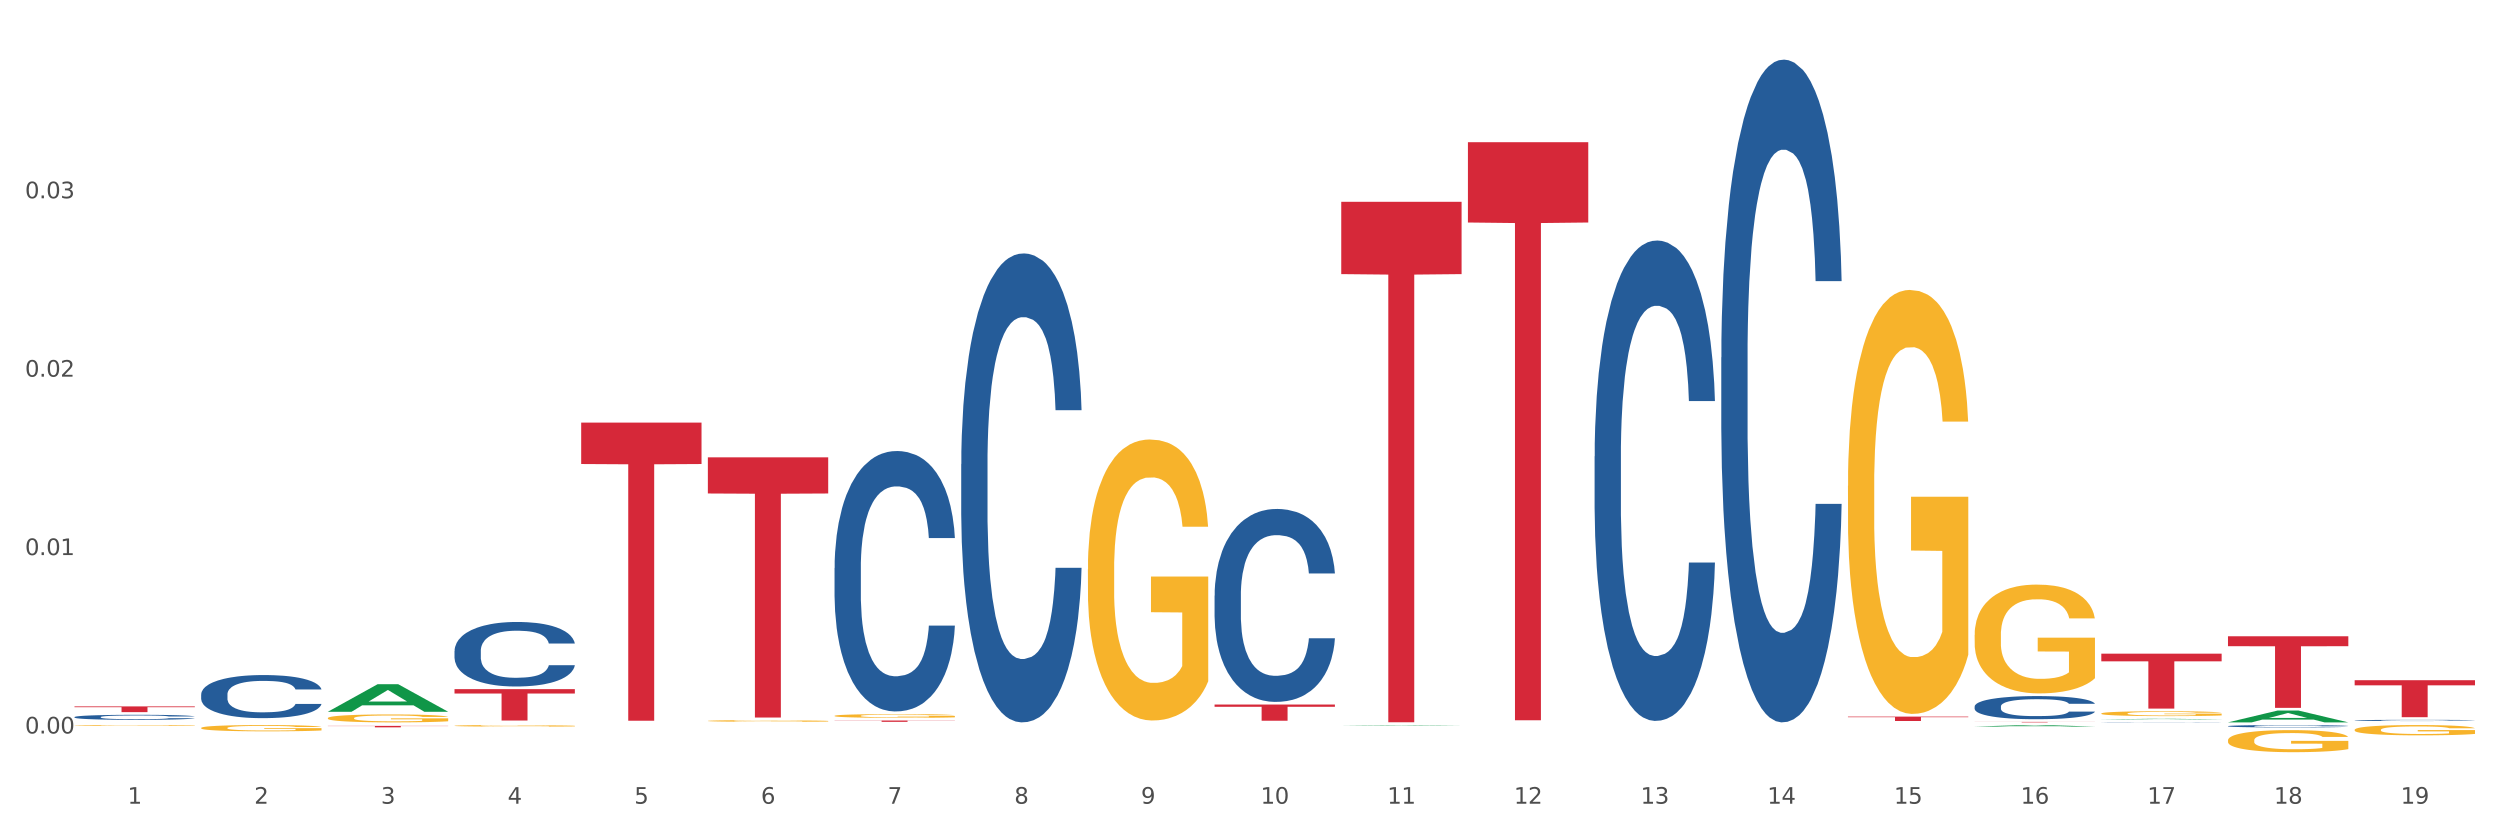 <?xml version="1.0" encoding="utf-8" standalone="no"?>
<!DOCTYPE svg PUBLIC "-//W3C//DTD SVG 1.1//EN"
  "http://www.w3.org/Graphics/SVG/1.1/DTD/svg11.dtd">
<svg xmlns:xlink="http://www.w3.org/1999/xlink" width="1080pt" height="360pt" viewBox="0 0 1080 360" xmlns="http://www.w3.org/2000/svg" version="1.1">
 <rect x="0" y="0" width="1080" height="360" fill="#333333" stroke="none"/>
 <defs>
  <style type="text/css">*{stroke-linejoin: round; stroke-linecap: butt}</style>
 </defs>
 <g id="figure_1">
  <g id="patch_1">
   <path d="M 0 360 
L 1080 360 
L 1080 0 
L 0 0 
z
" style="fill: #ffffff; stroke: #ffffff; stroke-linejoin: miter"/>
  </g>
  <g id="axes_1">
   <g id="matplotlib.axis_1">
    <g id="xtick_1">
     <g id="text_1">
      <!-- 1 -->
      <g style="fill: #4d4d4d" transform="translate(55.115 347.204) scale(0.096 -0.096)">
       <defs>
        <path id="DejaVuSans-31" d="M 794 531 
L 1825 531 
L 1825 4091 
L 703 3866 
L 703 4441 
L 1819 4666 
L 2450 4666 
L 2450 531 
L 3481 531 
L 3481 0 
L 794 0 
L 794 531 
z
" transform="scale(0.016)"/>
       </defs>
       <use xlink:href="#DejaVuSans-31"/>
      </g>
     </g>
    </g>
    <g id="xtick_2">
     <g id="text_2">
      <!-- 2 -->
      <g style="fill: #4d4d4d" transform="translate(109.839 347.204) scale(0.096 -0.096)">
       <defs>
        <path id="DejaVuSans-32" d="M 1228 531 
L 3431 531 
L 3431 0 
L 469 0 
L 469 531 
Q 828 903 1448 1529 
Q 2069 2156 2228 2338 
Q 2531 2678 2651 2914 
Q 2772 3150 2772 3378 
Q 2772 3750 2511 3984 
Q 2250 4219 1831 4219 
Q 1534 4219 1204 4116 
Q 875 4013 500 3803 
L 500 4441 
Q 881 4594 1212 4672 
Q 1544 4750 1819 4750 
Q 2544 4750 2975 4387 
Q 3406 4025 3406 3419 
Q 3406 3131 3298 2873 
Q 3191 2616 2906 2266 
Q 2828 2175 2409 1742 
Q 1991 1309 1228 531 
z
" transform="scale(0.016)"/>
       </defs>
       <use xlink:href="#DejaVuSans-32"/>
      </g>
     </g>
    </g>
    <g id="xtick_3">
     <g id="text_3">
      <!-- 3 -->
      <g style="fill: #4d4d4d" transform="translate(164.564 347.204) scale(0.096 -0.096)">
       <defs>
        <path id="DejaVuSans-33" d="M 2597 2516 
Q 3050 2419 3304 2112 
Q 3559 1806 3559 1356 
Q 3559 666 3084 287 
Q 2609 -91 1734 -91 
Q 1441 -91 1130 -33 
Q 819 25 488 141 
L 488 750 
Q 750 597 1062 519 
Q 1375 441 1716 441 
Q 2309 441 2620 675 
Q 2931 909 2931 1356 
Q 2931 1769 2642 2001 
Q 2353 2234 1838 2234 
L 1294 2234 
L 1294 2753 
L 1863 2753 
Q 2328 2753 2575 2939 
Q 2822 3125 2822 3475 
Q 2822 3834 2567 4026 
Q 2313 4219 1838 4219 
Q 1578 4219 1281 4162 
Q 984 4106 628 3988 
L 628 4550 
Q 988 4650 1302 4700 
Q 1616 4750 1894 4750 
Q 2613 4750 3031 4423 
Q 3450 4097 3450 3541 
Q 3450 3153 3228 2886 
Q 3006 2619 2597 2516 
z
" transform="scale(0.016)"/>
       </defs>
       <use xlink:href="#DejaVuSans-33"/>
      </g>
     </g>
    </g>
    <g id="xtick_4">
     <g id="text_4">
      <!-- 4 -->
      <g style="fill: #4d4d4d" transform="translate(219.288 347.204) scale(0.096 -0.096)">
       <defs>
        <path id="DejaVuSans-34" d="M 2419 4116 
L 825 1625 
L 2419 1625 
L 2419 4116 
z
M 2253 4666 
L 3047 4666 
L 3047 1625 
L 3713 1625 
L 3713 1100 
L 3047 1100 
L 3047 0 
L 2419 0 
L 2419 1100 
L 313 1100 
L 313 1709 
L 2253 4666 
z
" transform="scale(0.016)"/>
       </defs>
       <use xlink:href="#DejaVuSans-34"/>
      </g>
     </g>
    </g>
    <g id="xtick_5">
     <g id="text_5">
      <!-- 5 -->
      <g style="fill: #4d4d4d" transform="translate(274.012 347.204) scale(0.096 -0.096)">
       <defs>
        <path id="DejaVuSans-35" d="M 691 4666 
L 3169 4666 
L 3169 4134 
L 1269 4134 
L 1269 2991 
Q 1406 3038 1543 3061 
Q 1681 3084 1819 3084 
Q 2600 3084 3056 2656 
Q 3513 2228 3513 1497 
Q 3513 744 3044 326 
Q 2575 -91 1722 -91 
Q 1428 -91 1123 -41 
Q 819 9 494 109 
L 494 744 
Q 775 591 1075 516 
Q 1375 441 1709 441 
Q 2250 441 2565 725 
Q 2881 1009 2881 1497 
Q 2881 1984 2565 2268 
Q 2250 2553 1709 2553 
Q 1456 2553 1204 2497 
Q 953 2441 691 2322 
L 691 4666 
z
" transform="scale(0.016)"/>
       </defs>
       <use xlink:href="#DejaVuSans-35"/>
      </g>
     </g>
    </g>
    <g id="xtick_6">
     <g id="text_6">
      <!-- 6 -->
      <g style="fill: #4d4d4d" transform="translate(328.736 347.204) scale(0.096 -0.096)">
       <defs>
        <path id="DejaVuSans-36" d="M 2113 2584 
Q 1688 2584 1439 2293 
Q 1191 2003 1191 1497 
Q 1191 994 1439 701 
Q 1688 409 2113 409 
Q 2538 409 2786 701 
Q 3034 994 3034 1497 
Q 3034 2003 2786 2293 
Q 2538 2584 2113 2584 
z
M 3366 4563 
L 3366 3988 
Q 3128 4100 2886 4159 
Q 2644 4219 2406 4219 
Q 1781 4219 1451 3797 
Q 1122 3375 1075 2522 
Q 1259 2794 1537 2939 
Q 1816 3084 2150 3084 
Q 2853 3084 3261 2657 
Q 3669 2231 3669 1497 
Q 3669 778 3244 343 
Q 2819 -91 2113 -91 
Q 1303 -91 875 529 
Q 447 1150 447 2328 
Q 447 3434 972 4092 
Q 1497 4750 2381 4750 
Q 2619 4750 2861 4703 
Q 3103 4656 3366 4563 
z
" transform="scale(0.016)"/>
       </defs>
       <use xlink:href="#DejaVuSans-36"/>
      </g>
     </g>
    </g>
    <g id="xtick_7">
     <g id="text_7">
      <!-- 7 -->
      <g style="fill: #4d4d4d" transform="translate(383.461 347.204) scale(0.096 -0.096)">
       <defs>
        <path id="DejaVuSans-37" d="M 525 4666 
L 3525 4666 
L 3525 4397 
L 1831 0 
L 1172 0 
L 2766 4134 
L 525 4134 
L 525 4666 
z
" transform="scale(0.016)"/>
       </defs>
       <use xlink:href="#DejaVuSans-37"/>
      </g>
     </g>
    </g>
    <g id="xtick_8">
     <g id="text_8">
      <!-- 8 -->
      <g style="fill: #4d4d4d" transform="translate(438.185 347.204) scale(0.096 -0.096)">
       <defs>
        <path id="DejaVuSans-38" d="M 2034 2216 
Q 1584 2216 1326 1975 
Q 1069 1734 1069 1313 
Q 1069 891 1326 650 
Q 1584 409 2034 409 
Q 2484 409 2743 651 
Q 3003 894 3003 1313 
Q 3003 1734 2745 1975 
Q 2488 2216 2034 2216 
z
M 1403 2484 
Q 997 2584 770 2862 
Q 544 3141 544 3541 
Q 544 4100 942 4425 
Q 1341 4750 2034 4750 
Q 2731 4750 3128 4425 
Q 3525 4100 3525 3541 
Q 3525 3141 3298 2862 
Q 3072 2584 2669 2484 
Q 3125 2378 3379 2068 
Q 3634 1759 3634 1313 
Q 3634 634 3220 271 
Q 2806 -91 2034 -91 
Q 1263 -91 848 271 
Q 434 634 434 1313 
Q 434 1759 690 2068 
Q 947 2378 1403 2484 
z
M 1172 3481 
Q 1172 3119 1398 2916 
Q 1625 2713 2034 2713 
Q 2441 2713 2670 2916 
Q 2900 3119 2900 3481 
Q 2900 3844 2670 4047 
Q 2441 4250 2034 4250 
Q 1625 4250 1398 4047 
Q 1172 3844 1172 3481 
z
" transform="scale(0.016)"/>
       </defs>
       <use xlink:href="#DejaVuSans-38"/>
      </g>
     </g>
    </g>
    <g id="xtick_9">
     <g id="text_9">
      <!-- 9 -->
      <g style="fill: #4d4d4d" transform="translate(492.909 347.204) scale(0.096 -0.096)">
       <defs>
        <path id="DejaVuSans-39" d="M 703 97 
L 703 672 
Q 941 559 1184 500 
Q 1428 441 1663 441 
Q 2288 441 2617 861 
Q 2947 1281 2994 2138 
Q 2813 1869 2534 1725 
Q 2256 1581 1919 1581 
Q 1219 1581 811 2004 
Q 403 2428 403 3163 
Q 403 3881 828 4315 
Q 1253 4750 1959 4750 
Q 2769 4750 3195 4129 
Q 3622 3509 3622 2328 
Q 3622 1225 3098 567 
Q 2575 -91 1691 -91 
Q 1453 -91 1209 -44 
Q 966 3 703 97 
z
M 1959 2075 
Q 2384 2075 2632 2365 
Q 2881 2656 2881 3163 
Q 2881 3666 2632 3958 
Q 2384 4250 1959 4250 
Q 1534 4250 1286 3958 
Q 1038 3666 1038 3163 
Q 1038 2656 1286 2365 
Q 1534 2075 1959 2075 
z
" transform="scale(0.016)"/>
       </defs>
       <use xlink:href="#DejaVuSans-39"/>
      </g>
     </g>
    </g>
    <g id="xtick_10">
     <g id="text_10">
      <!-- 10 -->
      <g style="fill: #4d4d4d" transform="translate(544.58 347.204) scale(0.096 -0.096)">
       <defs>
        <path id="DejaVuSans-30" d="M 2034 4250 
Q 1547 4250 1301 3770 
Q 1056 3291 1056 2328 
Q 1056 1369 1301 889 
Q 1547 409 2034 409 
Q 2525 409 2770 889 
Q 3016 1369 3016 2328 
Q 3016 3291 2770 3770 
Q 2525 4250 2034 4250 
z
M 2034 4750 
Q 2819 4750 3233 4129 
Q 3647 3509 3647 2328 
Q 3647 1150 3233 529 
Q 2819 -91 2034 -91 
Q 1250 -91 836 529 
Q 422 1150 422 2328 
Q 422 3509 836 4129 
Q 1250 4750 2034 4750 
z
" transform="scale(0.016)"/>
       </defs>
       <use xlink:href="#DejaVuSans-31"/>
       <use xlink:href="#DejaVuSans-30" transform="translate(63.623 0)"/>
      </g>
     </g>
    </g>
    <g id="xtick_11">
     <g id="text_11">
      <!-- 11 -->
      <g style="fill: #4d4d4d" transform="translate(599.304 347.204) scale(0.096 -0.096)">
       <use xlink:href="#DejaVuSans-31"/>
       <use xlink:href="#DejaVuSans-31" transform="translate(63.623 0)"/>
      </g>
     </g>
    </g>
    <g id="xtick_12">
     <g id="text_12">
      <!-- 12 -->
      <g style="fill: #4d4d4d" transform="translate(654.028 347.204) scale(0.096 -0.096)">
       <use xlink:href="#DejaVuSans-31"/>
       <use xlink:href="#DejaVuSans-32" transform="translate(63.623 0)"/>
      </g>
     </g>
    </g>
    <g id="xtick_13">
     <g id="text_13">
      <!-- 13 -->
      <g style="fill: #4d4d4d" transform="translate(708.752 347.204) scale(0.096 -0.096)">
       <use xlink:href="#DejaVuSans-31"/>
       <use xlink:href="#DejaVuSans-33" transform="translate(63.623 0)"/>
      </g>
     </g>
    </g>
    <g id="xtick_14">
     <g id="text_14">
      <!-- 14 -->
      <g style="fill: #4d4d4d" transform="translate(763.477 347.204) scale(0.096 -0.096)">
       <use xlink:href="#DejaVuSans-31"/>
       <use xlink:href="#DejaVuSans-34" transform="translate(63.623 0)"/>
      </g>
     </g>
    </g>
    <g id="xtick_15">
     <g id="text_15">
      <!-- 15 -->
      <g style="fill: #4d4d4d" transform="translate(818.201 347.204) scale(0.096 -0.096)">
       <use xlink:href="#DejaVuSans-31"/>
       <use xlink:href="#DejaVuSans-35" transform="translate(63.623 0)"/>
      </g>
     </g>
    </g>
    <g id="xtick_16">
     <g id="text_16">
      <!-- 16 -->
      <g style="fill: #4d4d4d" transform="translate(872.925 347.204) scale(0.096 -0.096)">
       <use xlink:href="#DejaVuSans-31"/>
       <use xlink:href="#DejaVuSans-36" transform="translate(63.623 0)"/>
      </g>
     </g>
    </g>
    <g id="xtick_17">
     <g id="text_17">
      <!-- 17 -->
      <g style="fill: #4d4d4d" transform="translate(927.649 347.204) scale(0.096 -0.096)">
       <use xlink:href="#DejaVuSans-31"/>
       <use xlink:href="#DejaVuSans-37" transform="translate(63.623 0)"/>
      </g>
     </g>
    </g>
    <g id="xtick_18">
     <g id="text_18">
      <!-- 18 -->
      <g style="fill: #4d4d4d" transform="translate(982.374 347.204) scale(0.096 -0.096)">
       <use xlink:href="#DejaVuSans-31"/>
       <use xlink:href="#DejaVuSans-38" transform="translate(63.623 0)"/>
      </g>
     </g>
    </g>
    <g id="xtick_19">
     <g id="text_19">
      <!-- 19 -->
      <g style="fill: #4d4d4d" transform="translate(1037.098 347.204) scale(0.096 -0.096)">
       <use xlink:href="#DejaVuSans-31"/>
       <use xlink:href="#DejaVuSans-39" transform="translate(63.623 0)"/>
      </g>
     </g>
    </g>
    <g id="xtick_20"/>
    <g id="xtick_21"/>
    <g id="xtick_22"/>
    <g id="xtick_23"/>
    <g id="xtick_24"/>
    <g id="xtick_25"/>
    <g id="xtick_26"/>
    <g id="xtick_27"/>
    <g id="xtick_28"/>
    <g id="xtick_29"/>
    <g id="xtick_30"/>
    <g id="xtick_31"/>
    <g id="xtick_32"/>
    <g id="xtick_33"/>
    <g id="xtick_34"/>
    <g id="xtick_35"/>
    <g id="xtick_36"/>
    <g id="xtick_37"/>
   </g>
   <g id="matplotlib.axis_2">
    <g id="ytick_1">
     <g id="text_20">
      <!-- 0.00 -->
      <g style="fill: #4d4d4d" transform="translate(10.8 316.868) scale(0.096 -0.096)">
       <defs>
        <path id="DejaVuSans-2e" d="M 684 794 
L 1344 794 
L 1344 0 
L 684 0 
L 684 794 
z
" transform="scale(0.016)"/>
       </defs>
       <use xlink:href="#DejaVuSans-30"/>
       <use xlink:href="#DejaVuSans-2e" transform="translate(63.623 0)"/>
       <use xlink:href="#DejaVuSans-30" transform="translate(95.41 0)"/>
       <use xlink:href="#DejaVuSans-30" transform="translate(159.033 0)"/>
      </g>
     </g>
    </g>
    <g id="ytick_2">
     <g id="text_21">
      <!-- 0.01 -->
      <g style="fill: #4d4d4d" transform="translate(10.8 239.798) scale(0.096 -0.096)">
       <use xlink:href="#DejaVuSans-30"/>
       <use xlink:href="#DejaVuSans-2e" transform="translate(63.623 0)"/>
       <use xlink:href="#DejaVuSans-30" transform="translate(95.41 0)"/>
       <use xlink:href="#DejaVuSans-31" transform="translate(159.033 0)"/>
      </g>
     </g>
    </g>
    <g id="ytick_3">
     <g id="text_22">
      <!-- 0.02 -->
      <g style="fill: #4d4d4d" transform="translate(10.8 162.728) scale(0.096 -0.096)">
       <use xlink:href="#DejaVuSans-30"/>
       <use xlink:href="#DejaVuSans-2e" transform="translate(63.623 0)"/>
       <use xlink:href="#DejaVuSans-30" transform="translate(95.41 0)"/>
       <use xlink:href="#DejaVuSans-32" transform="translate(159.033 0)"/>
      </g>
     </g>
    </g>
    <g id="ytick_4">
     <g id="text_23">
      <!-- 0.03 -->
      <g style="fill: #4d4d4d" transform="translate(10.8 85.659) scale(0.096 -0.096)">
       <use xlink:href="#DejaVuSans-30"/>
       <use xlink:href="#DejaVuSans-2e" transform="translate(63.623 0)"/>
       <use xlink:href="#DejaVuSans-30" transform="translate(95.41 0)"/>
       <use xlink:href="#DejaVuSans-33" transform="translate(159.033 0)"/>
      </g>
     </g>
    </g>
    <g id="ytick_5"/>
    <g id="ytick_6"/>
    <g id="ytick_7"/>
    <g id="ytick_8"/>
   </g>
   <g id="PolyCollection_1">
    <path d="M 141.624 307.467 
L 141.677 307.456 
L 163.116 295.581 
L 172.012 295.57 
L 193.612 307.489 
L 183.321 307.489 
L 178.658 304.714 
L 156.523 304.714 
L 156.362 304.758 
L 151.86 307.489 
L 141.624 307.489 
L 141.624 307.467 
L 159.31 303.057 
L 175.871 303.046 
L 167.671 298.111 
L 167.564 298.088 
L 167.457 298.122 
L 159.257 303.046 
L 159.31 303.057 
L 141.624 307.467 
z
" clip-path="url(#p89380e6d04)" style="fill: #109648"/>
    <path d="M 579.418 313.454 
L 579.471 313.454 
L 600.91 313.221 
L 609.807 313.221 
L 631.406 313.455 
L 621.115 313.455 
L 616.453 313.4 
L 594.317 313.4 
L 594.157 313.401 
L 589.655 313.455 
L 579.418 313.455 
L 579.418 313.454 
L 597.104 313.368 
L 613.666 313.367 
L 605.465 313.271 
L 605.358 313.27 
L 605.251 313.271 
L 597.051 313.367 
L 597.104 313.368 
L 579.418 313.454 
z
" clip-path="url(#p89380e6d04)" style="fill: #109648"/>
    <path d="M 962.488 274.863 
L 1014.476 274.863 
L 1014.476 279.16 
L 994.025 279.189 
L 994.025 305.786 
L 982.815 305.786 
L 982.815 279.189 
L 962.488 279.16 
L 962.488 274.892 
L 962.488 274.863 
z
" clip-path="url(#p89380e6d04)" style="fill: #d62839"/>
    <path d="M 1017.212 293.832 
L 1069.2 293.832 
L 1069.2 296.054 
L 1048.75 296.069 
L 1048.75 309.821 
L 1037.539 309.821 
L 1037.539 296.069 
L 1017.212 296.054 
L 1017.212 293.847 
L 1017.212 293.832 
z
" clip-path="url(#p89380e6d04)" style="fill: #d62839"/>
    <path d="M 251.072 182.556 
L 303.06 182.556 
L 303.06 200.454 
L 282.61 200.575 
L 282.61 311.354 
L 271.399 311.354 
L 271.399 200.575 
L 251.072 200.454 
L 251.072 182.677 
L 251.072 182.556 
z
" clip-path="url(#p89380e6d04)" style="fill: #d62839"/>
    <path d="M 196.348 297.714 
L 248.336 297.714 
L 248.336 299.596 
L 227.886 299.609 
L 227.886 311.258 
L 216.675 311.258 
L 216.675 299.609 
L 196.348 299.596 
L 196.348 297.727 
L 196.348 297.714 
z
" clip-path="url(#p89380e6d04)" style="fill: #d62839"/>
    <path d="M 360.521 311.264 
L 412.509 311.264 
L 412.509 311.343 
L 392.058 311.344 
L 392.058 311.835 
L 380.848 311.835 
L 380.848 311.344 
L 360.521 311.343 
L 360.521 311.265 
L 360.521 311.264 
z
" clip-path="url(#p89380e6d04)" style="fill: #d62839"/>
    <path d="M 305.796 197.567 
L 357.784 197.567 
L 357.784 213.186 
L 337.334 213.291 
L 337.334 309.96 
L 326.123 309.96 
L 326.123 213.291 
L 305.796 213.186 
L 305.796 197.672 
L 305.796 197.567 
z
" clip-path="url(#p89380e6d04)" style="fill: #d62839"/>
    <path d="M 141.624 310.225 
L 141.685 310.222 
L 141.685 310.109 
L 141.808 310.012 
L 142.421 309.777 
L 143.342 309.582 
L 144.017 309.479 
L 144.693 309.394 
L 145.49 309.31 
L 146.472 309.222 
L 148.252 309.093 
L 149.357 309.028 
L 150.708 308.959 
L 153.163 308.858 
L 154.943 308.802 
L 156.784 308.755 
L 159.792 308.699 
L 161.756 308.673 
L 163.843 308.655 
L 166.359 308.642 
L 168.262 308.639 
L 172.436 308.648 
L 175.996 308.677 
L 177.714 308.699 
L 179.924 308.736 
L 181.09 308.761 
L 182.993 308.811 
L 184.957 308.877 
L 186.308 308.934 
L 188.333 309.04 
L 189.867 309.147 
L 191.279 309.278 
L 192.016 309.369 
L 192.568 309.454 
L 193.059 309.551 
L 193.55 309.705 
L 182.502 309.705 
L 182.072 309.595 
L 181.397 309.491 
L 180.415 309.391 
L 179.556 309.328 
L 178.083 309.25 
L 176.732 309.2 
L 175.321 309.162 
L 173.602 309.131 
L 172.252 309.115 
L 170.349 309.103 
L 166.605 309.106 
L 164.088 309.131 
L 162.37 309.162 
L 161.265 309.191 
L 160.283 309.222 
L 159.178 309.266 
L 157.889 309.332 
L 156.968 309.391 
L 156.048 309.466 
L 155.311 309.542 
L 154.636 309.629 
L 154.083 309.723 
L 153.654 309.821 
L 153.286 309.94 
L 152.979 310.137 
L 152.979 310.566 
L 153.101 310.664 
L 153.408 310.792 
L 153.777 310.889 
L 154.39 311.005 
L 154.943 311.084 
L 155.986 311.196 
L 157.152 311.29 
L 158.073 311.35 
L 158.994 311.4 
L 160.59 311.469 
L 162.37 311.525 
L 163.904 311.56 
L 165.991 311.591 
L 167.403 311.604 
L 168.63 311.61 
L 171.638 311.61 
L 173.786 311.601 
L 176.18 311.579 
L 178.021 311.551 
L 179.556 311.516 
L 181.274 311.46 
L 182.379 311.406 
L 182.379 310.751 
L 168.876 310.748 
L 168.876 310.313 
L 193.612 310.313 
L 193.612 311.591 
L 192.568 311.657 
L 191.402 311.717 
L 190.174 311.77 
L 188.333 311.836 
L 186.123 311.898 
L 184.159 311.942 
L 182.072 311.98 
L 179.617 312.014 
L 176.425 312.046 
L 174.461 312.058 
L 172.006 312.068 
L 169.121 312.071 
L 166.605 312.065 
L 164.15 312.049 
L 161.572 312.021 
L 159.055 311.98 
L 157.152 311.939 
L 155.25 311.889 
L 153.224 311.823 
L 151.628 311.761 
L 150.401 311.704 
L 149.05 311.632 
L 147.577 311.538 
L 146.472 311.453 
L 145.49 311.366 
L 144.447 311.253 
L 143.71 311.156 
L 142.974 311.033 
L 142.544 310.943 
L 142.053 310.802 
L 141.685 310.604 
L 141.624 310.225 
z
" clip-path="url(#p89380e6d04)" style="fill: #f7b32b"/>
    <path d="M 196.348 313.534 
L 196.409 313.533 
L 196.409 313.511 
L 196.532 313.492 
L 197.146 313.445 
L 198.066 313.407 
L 198.742 313.387 
L 199.417 313.37 
L 200.215 313.353 
L 201.197 313.336 
L 202.977 313.31 
L 204.082 313.297 
L 205.432 313.284 
L 207.887 313.264 
L 209.667 313.253 
L 211.508 313.244 
L 214.516 313.232 
L 216.48 313.227 
L 218.567 313.224 
L 221.084 313.221 
L 222.986 313.221 
L 227.16 313.223 
L 230.72 313.228 
L 232.439 313.232 
L 234.648 313.24 
L 235.815 313.245 
L 237.717 313.255 
L 239.681 313.268 
L 241.032 313.279 
L 243.057 313.3 
L 244.592 313.321 
L 246.003 313.347 
L 246.74 313.365 
L 247.292 313.382 
L 247.783 313.401 
L 248.275 313.431 
L 237.226 313.431 
L 236.797 313.41 
L 236.121 313.389 
L 235.139 313.369 
L 234.28 313.357 
L 232.807 313.341 
L 231.457 313.331 
L 230.045 313.324 
L 228.326 313.318 
L 226.976 313.315 
L 225.073 313.312 
L 221.329 313.313 
L 218.813 313.318 
L 217.094 313.324 
L 215.989 313.33 
L 215.007 313.336 
L 213.902 313.344 
L 212.613 313.358 
L 211.693 313.369 
L 210.772 313.384 
L 210.035 313.399 
L 209.36 313.416 
L 208.808 313.435 
L 208.378 313.454 
L 208.01 313.478 
L 207.703 313.517 
L 207.703 313.601 
L 207.826 313.621 
L 208.133 313.646 
L 208.501 313.665 
L 209.115 313.688 
L 209.667 313.704 
L 210.711 313.726 
L 211.877 313.745 
L 212.797 313.756 
L 213.718 313.766 
L 215.314 313.78 
L 217.094 313.791 
L 218.628 313.798 
L 220.715 313.804 
L 222.127 313.806 
L 223.355 313.808 
L 226.362 313.808 
L 228.51 313.806 
L 230.904 313.801 
L 232.746 313.796 
L 234.28 313.789 
L 235.999 313.778 
L 237.104 313.767 
L 237.104 313.638 
L 223.6 313.637 
L 223.6 313.551 
L 248.336 313.551 
L 248.336 313.804 
L 247.292 313.817 
L 246.126 313.829 
L 244.899 313.839 
L 243.057 313.852 
L 240.848 313.865 
L 238.884 313.873 
L 236.797 313.881 
L 234.341 313.888 
L 231.15 313.894 
L 229.186 313.896 
L 226.73 313.898 
L 223.846 313.899 
L 221.329 313.897 
L 218.874 313.894 
L 216.296 313.889 
L 213.779 313.881 
L 211.877 313.873 
L 209.974 313.863 
L 207.948 313.85 
L 206.353 313.837 
L 205.125 313.826 
L 203.775 313.812 
L 202.302 313.793 
L 201.197 313.777 
L 200.215 313.759 
L 199.171 313.737 
L 198.435 313.718 
L 197.698 313.694 
L 197.269 313.676 
L 196.777 313.648 
L 196.409 313.609 
L 196.348 313.534 
z
" clip-path="url(#p89380e6d04)" style="fill: #f7b32b"/>
    <path d="M 32.175 313.399 
L 32.236 313.399 
L 32.236 313.386 
L 32.359 313.375 
L 32.973 313.349 
L 33.894 313.327 
L 34.569 313.315 
L 35.244 313.306 
L 36.042 313.296 
L 37.024 313.286 
L 38.804 313.272 
L 39.909 313.264 
L 41.259 313.257 
L 43.714 313.245 
L 45.494 313.239 
L 47.336 313.234 
L 50.343 313.227 
L 52.307 313.225 
L 54.394 313.222 
L 56.911 313.221 
L 58.814 313.221 
L 62.987 313.222 
L 66.547 313.225 
L 68.266 313.227 
L 70.476 313.232 
L 71.642 313.234 
L 73.544 313.24 
L 75.509 313.247 
L 76.859 313.254 
L 78.884 313.266 
L 80.419 313.278 
L 81.831 313.293 
L 82.567 313.303 
L 83.12 313.312 
L 83.611 313.323 
L 84.102 313.341 
L 73.053 313.341 
L 72.624 313.328 
L 71.949 313.317 
L 70.967 313.305 
L 70.107 313.298 
L 68.634 313.289 
L 67.284 313.284 
L 65.872 313.28 
L 64.153 313.276 
L 62.803 313.274 
L 60.9 313.273 
L 57.156 313.273 
L 54.64 313.276 
L 52.921 313.28 
L 51.816 313.283 
L 50.834 313.286 
L 49.729 313.291 
L 48.44 313.299 
L 47.52 313.305 
L 46.599 313.314 
L 45.863 313.322 
L 45.187 313.332 
L 44.635 313.343 
L 44.205 313.354 
L 43.837 313.367 
L 43.53 313.389 
L 43.53 313.438 
L 43.653 313.449 
L 43.96 313.463 
L 44.328 313.474 
L 44.942 313.487 
L 45.494 313.496 
L 46.538 313.509 
L 47.704 313.519 
L 48.625 313.526 
L 49.545 313.532 
L 51.141 313.539 
L 52.921 313.546 
L 54.456 313.55 
L 56.542 313.553 
L 57.954 313.555 
L 59.182 313.555 
L 62.189 313.555 
L 64.338 313.554 
L 66.731 313.552 
L 68.573 313.549 
L 70.107 313.545 
L 71.826 313.538 
L 72.931 313.532 
L 72.931 313.459 
L 59.427 313.458 
L 59.427 313.409 
L 84.163 313.409 
L 84.163 313.553 
L 83.12 313.561 
L 81.953 313.567 
L 80.726 313.573 
L 78.884 313.581 
L 76.675 313.588 
L 74.711 313.593 
L 72.624 313.597 
L 70.169 313.601 
L 66.977 313.604 
L 65.013 313.606 
L 62.558 313.607 
L 59.673 313.607 
L 57.156 313.606 
L 54.701 313.605 
L 52.123 313.601 
L 49.607 313.597 
L 47.704 313.592 
L 45.801 313.587 
L 43.776 313.579 
L 42.18 313.572 
L 40.952 313.566 
L 39.602 313.558 
L 38.129 313.547 
L 37.024 313.538 
L 36.042 313.528 
L 34.998 313.515 
L 34.262 313.504 
L 33.525 313.49 
L 33.096 313.48 
L 32.605 313.464 
L 32.236 313.442 
L 32.175 313.399 
z
" clip-path="url(#p89380e6d04)" style="fill: #f7b32b"/>
    <path d="M 86.899 314.476 
L 86.961 314.473 
L 86.961 314.384 
L 87.083 314.307 
L 87.697 314.121 
L 88.618 313.967 
L 89.293 313.885 
L 89.968 313.818 
L 90.766 313.751 
L 91.748 313.682 
L 93.528 313.58 
L 94.633 313.528 
L 95.983 313.474 
L 98.439 313.394 
L 100.219 313.35 
L 102.06 313.312 
L 105.067 313.268 
L 107.032 313.248 
L 109.118 313.233 
L 111.635 313.223 
L 113.538 313.221 
L 117.712 313.228 
L 121.272 313.25 
L 122.99 313.268 
L 125.2 313.298 
L 126.366 313.317 
L 128.269 313.357 
L 130.233 313.409 
L 131.583 313.454 
L 133.609 313.538 
L 135.143 313.623 
L 136.555 313.727 
L 137.291 313.799 
L 137.844 313.866 
L 138.335 313.942 
L 138.826 314.064 
L 127.778 314.064 
L 127.348 313.977 
L 126.673 313.895 
L 125.691 313.816 
L 124.832 313.766 
L 123.358 313.704 
L 122.008 313.665 
L 120.596 313.635 
L 118.878 313.61 
L 117.527 313.598 
L 115.625 313.588 
L 111.881 313.59 
L 109.364 313.61 
L 107.645 313.635 
L 106.541 313.657 
L 105.559 313.682 
L 104.454 313.717 
L 103.165 313.769 
L 102.244 313.816 
L 101.323 313.876 
L 100.587 313.935 
L 99.912 314.005 
L 99.359 314.079 
L 98.93 314.156 
L 98.561 314.25 
L 98.254 314.406 
L 98.254 314.746 
L 98.377 314.823 
L 98.684 314.925 
L 99.052 315.002 
L 99.666 315.093 
L 100.219 315.155 
L 101.262 315.245 
L 102.428 315.319 
L 103.349 315.366 
L 104.27 315.406 
L 105.865 315.461 
L 107.645 315.505 
L 109.18 315.533 
L 111.267 315.557 
L 112.678 315.567 
L 113.906 315.572 
L 116.914 315.572 
L 119.062 315.565 
L 121.456 315.547 
L 123.297 315.525 
L 124.832 315.498 
L 126.55 315.453 
L 127.655 315.411 
L 127.655 314.893 
L 114.152 314.89 
L 114.152 314.545 
L 138.887 314.545 
L 138.887 315.557 
L 137.844 315.609 
L 136.678 315.657 
L 135.45 315.699 
L 133.609 315.751 
L 131.399 315.8 
L 129.435 315.835 
L 127.348 315.865 
L 124.893 315.892 
L 121.701 315.917 
L 119.737 315.927 
L 117.282 315.934 
L 114.397 315.937 
L 111.881 315.932 
L 109.425 315.919 
L 106.847 315.897 
L 104.331 315.865 
L 102.428 315.833 
L 100.525 315.793 
L 98.5 315.741 
L 96.904 315.691 
L 95.676 315.647 
L 94.326 315.59 
L 92.853 315.515 
L 91.748 315.448 
L 90.766 315.379 
L 89.723 315.289 
L 88.986 315.213 
L 88.25 315.116 
L 87.82 315.044 
L 87.329 314.932 
L 86.961 314.776 
L 86.899 314.476 
z
" clip-path="url(#p89380e6d04)" style="fill: #f7b32b"/>
    <path d="M 853.039 274.269 
L 853.1 274.226 
L 853.1 272.68 
L 853.223 271.349 
L 853.837 268.129 
L 854.758 265.467 
L 855.433 264.051 
L 856.108 262.891 
L 856.906 261.732 
L 857.888 260.53 
L 859.668 258.77 
L 860.773 257.868 
L 862.123 256.924 
L 864.578 255.55 
L 866.358 254.777 
L 868.2 254.133 
L 871.207 253.36 
L 873.171 253.017 
L 875.258 252.759 
L 877.775 252.587 
L 879.678 252.545 
L 883.851 252.673 
L 887.411 253.06 
L 889.13 253.36 
L 891.34 253.875 
L 892.506 254.219 
L 894.409 254.906 
L 896.373 255.807 
L 897.723 256.58 
L 899.749 258.04 
L 901.283 259.5 
L 902.695 261.303 
L 903.431 262.548 
L 903.984 263.707 
L 904.475 265.038 
L 904.966 267.142 
L 893.918 267.142 
L 893.488 265.639 
L 892.813 264.222 
L 891.831 262.848 
L 890.971 261.99 
L 889.498 260.916 
L 888.148 260.23 
L 886.736 259.714 
L 885.018 259.285 
L 883.667 259.07 
L 881.765 258.899 
L 878.02 258.942 
L 875.504 259.285 
L 873.785 259.714 
L 872.68 260.101 
L 871.698 260.53 
L 870.594 261.131 
L 869.305 262.033 
L 868.384 262.848 
L 867.463 263.879 
L 866.727 264.909 
L 866.051 266.111 
L 865.499 267.399 
L 865.069 268.73 
L 864.701 270.362 
L 864.394 273.066 
L 864.394 278.948 
L 864.517 280.279 
L 864.824 282.039 
L 865.192 283.37 
L 865.806 284.959 
L 866.358 286.032 
L 867.402 287.578 
L 868.568 288.866 
L 869.489 289.681 
L 870.409 290.368 
L 872.005 291.313 
L 873.785 292.086 
L 875.32 292.558 
L 877.407 292.987 
L 878.818 293.159 
L 880.046 293.245 
L 883.053 293.245 
L 885.202 293.116 
L 887.596 292.816 
L 889.437 292.429 
L 890.971 291.957 
L 892.69 291.184 
L 893.795 290.454 
L 893.795 281.481 
L 880.291 281.438 
L 880.291 275.471 
L 905.027 275.471 
L 905.027 292.987 
L 903.984 293.889 
L 902.818 294.705 
L 901.59 295.434 
L 899.749 296.336 
L 897.539 297.195 
L 895.575 297.796 
L 893.488 298.311 
L 891.033 298.783 
L 887.841 299.213 
L 885.877 299.384 
L 883.422 299.513 
L 880.537 299.556 
L 878.02 299.47 
L 875.565 299.256 
L 872.987 298.869 
L 870.471 298.311 
L 868.568 297.753 
L 866.665 297.066 
L 864.64 296.164 
L 863.044 295.306 
L 861.816 294.533 
L 860.466 293.545 
L 858.993 292.257 
L 857.888 291.098 
L 856.906 289.896 
L 855.863 288.351 
L 855.126 287.02 
L 854.389 285.345 
L 853.96 284.1 
L 853.469 282.168 
L 853.1 279.463 
L 853.039 274.269 
z
" clip-path="url(#p89380e6d04)" style="fill: #f7b32b"/>
    <path d="M 907.763 308.227 
L 907.825 308.225 
L 907.825 308.156 
L 907.948 308.096 
L 908.561 307.952 
L 909.482 307.832 
L 910.157 307.769 
L 910.832 307.717 
L 911.63 307.665 
L 912.612 307.611 
L 914.392 307.532 
L 915.497 307.491 
L 916.847 307.449 
L 919.303 307.388 
L 921.083 307.353 
L 922.924 307.324 
L 925.932 307.289 
L 927.896 307.274 
L 929.983 307.262 
L 932.499 307.255 
L 934.402 307.253 
L 938.576 307.259 
L 942.136 307.276 
L 943.854 307.289 
L 946.064 307.312 
L 947.23 307.328 
L 949.133 307.359 
L 951.097 307.399 
L 952.447 307.434 
L 954.473 307.499 
L 956.007 307.565 
L 957.419 307.646 
L 958.156 307.701 
L 958.708 307.753 
L 959.199 307.813 
L 959.69 307.907 
L 948.642 307.907 
L 948.212 307.84 
L 947.537 307.776 
L 946.555 307.715 
L 945.696 307.676 
L 944.223 307.628 
L 942.872 307.597 
L 941.46 307.574 
L 939.742 307.555 
L 938.392 307.545 
L 936.489 307.538 
L 932.745 307.54 
L 930.228 307.555 
L 928.51 307.574 
L 927.405 307.592 
L 926.423 307.611 
L 925.318 307.638 
L 924.029 307.678 
L 923.108 307.715 
L 922.187 307.761 
L 921.451 307.807 
L 920.776 307.861 
L 920.223 307.919 
L 919.794 307.979 
L 919.425 308.052 
L 919.119 308.173 
L 919.119 308.437 
L 919.241 308.496 
L 919.548 308.575 
L 919.916 308.635 
L 920.53 308.706 
L 921.083 308.754 
L 922.126 308.824 
L 923.292 308.881 
L 924.213 308.918 
L 925.134 308.949 
L 926.73 308.991 
L 928.51 309.026 
L 930.044 309.047 
L 932.131 309.066 
L 933.543 309.074 
L 934.77 309.078 
L 937.778 309.078 
L 939.926 309.072 
L 942.32 309.059 
L 944.161 309.041 
L 945.696 309.02 
L 947.414 308.985 
L 948.519 308.953 
L 948.519 308.55 
L 935.016 308.548 
L 935.016 308.281 
L 959.751 308.281 
L 959.751 309.066 
L 958.708 309.107 
L 957.542 309.143 
L 956.314 309.176 
L 954.473 309.216 
L 952.263 309.255 
L 950.299 309.282 
L 948.212 309.305 
L 945.757 309.326 
L 942.565 309.345 
L 940.601 309.353 
L 938.146 309.359 
L 935.261 309.361 
L 932.745 309.357 
L 930.29 309.347 
L 927.712 309.33 
L 925.195 309.305 
L 923.292 309.28 
L 921.39 309.249 
L 919.364 309.209 
L 917.768 309.17 
L 916.541 309.136 
L 915.19 309.091 
L 913.717 309.033 
L 912.612 308.982 
L 911.63 308.928 
L 910.587 308.858 
L 909.85 308.799 
L 909.114 308.724 
L 908.684 308.668 
L 908.193 308.581 
L 907.825 308.46 
L 907.763 308.227 
z
" clip-path="url(#p89380e6d04)" style="fill: #f7b32b"/>
    <path d="M 141.624 313.579 
L 193.612 313.579 
L 193.612 313.667 
L 173.161 313.668 
L 173.161 314.211 
L 161.951 314.211 
L 161.951 313.668 
L 141.624 313.667 
L 141.624 313.58 
L 141.624 313.579 
z
" clip-path="url(#p89380e6d04)" style="fill: #d62839"/>
    <path d="M 32.175 305.154 
L 84.163 305.154 
L 84.163 305.5 
L 63.713 305.502 
L 63.713 307.641 
L 52.502 307.641 
L 52.502 305.502 
L 32.175 305.5 
L 32.175 305.157 
L 32.175 305.154 
z
" clip-path="url(#p89380e6d04)" style="fill: #d62839"/>
    <path d="M 688.866 197.152 
L 688.928 196.963 
L 688.928 191.656 
L 689.112 184.454 
L 689.788 171.186 
L 690.648 161.141 
L 692.123 149.39 
L 692.922 144.462 
L 693.967 138.966 
L 696.118 130.058 
L 698.576 122.477 
L 700.296 118.307 
L 701.587 115.653 
L 704.475 110.915 
L 706.134 108.83 
L 707.855 107.124 
L 709.33 105.987 
L 711.788 104.66 
L 713.754 104.092 
L 716.028 103.902 
L 717.933 104.092 
L 720.452 104.85 
L 724.14 107.124 
L 725.553 108.451 
L 727.458 110.725 
L 729.424 113.758 
L 731.022 116.791 
L 732.866 121.15 
L 734.771 126.836 
L 736.614 134.038 
L 737.905 140.672 
L 738.949 147.684 
L 739.871 156.213 
L 740.547 165.5 
L 740.854 173.271 
L 729.609 173.271 
L 729.301 166.259 
L 728.687 158.677 
L 728.072 153.56 
L 727.396 149.39 
L 726.352 144.652 
L 725.43 141.619 
L 723.894 138.018 
L 722.48 135.744 
L 721.313 134.417 
L 719.899 133.28 
L 716.888 132.143 
L 714.737 132.143 
L 713.385 132.522 
L 711.726 133.469 
L 710.313 134.796 
L 708.654 137.071 
L 707.363 139.534 
L 706.073 142.757 
L 705.335 145.031 
L 704.229 149.201 
L 703.492 152.612 
L 702.509 158.488 
L 701.955 162.657 
L 700.972 173.461 
L 700.542 181.421 
L 700.358 186.918 
L 700.235 192.983 
L 700.235 222.55 
L 700.604 235.817 
L 700.911 241.503 
L 701.402 247.947 
L 702.324 256.287 
L 703.676 264.437 
L 705.09 270.312 
L 706.257 273.913 
L 707.363 276.567 
L 708.469 278.652 
L 709.821 280.547 
L 710.927 281.684 
L 712.587 282.821 
L 714.553 283.39 
L 716.089 283.39 
L 719.223 282.442 
L 720.637 281.495 
L 721.989 280.168 
L 723.464 278.083 
L 724.631 275.809 
L 725.307 274.103 
L 726.413 270.502 
L 727.274 266.711 
L 728.011 262.352 
L 728.503 258.561 
L 729.056 252.875 
L 729.486 246.431 
L 729.609 243.019 
L 740.854 243.019 
L 740.609 249.843 
L 740.178 256.476 
L 739.318 265.384 
L 738.642 270.502 
L 737.597 276.756 
L 736.491 282.063 
L 734.955 287.939 
L 733.542 292.298 
L 732.067 296.089 
L 730.469 299.5 
L 727.581 304.239 
L 726.536 305.565 
L 724.324 307.84 
L 722.603 309.166 
L 720.084 310.493 
L 717.503 311.251 
L 714.799 311.441 
L 712.402 311.062 
L 709.76 309.925 
L 708.101 308.787 
L 706.257 307.082 
L 704.106 304.428 
L 702.078 301.206 
L 700.173 297.415 
L 698.391 293.056 
L 696.732 288.128 
L 694.581 279.978 
L 692.984 272.018 
L 691.816 264.626 
L 691.017 258.372 
L 690.218 250.411 
L 689.788 244.915 
L 689.112 231.647 
L 688.866 219.328 
L 688.866 197.152 
z
" clip-path="url(#p89380e6d04)" style="fill: #255c99"/>
    <path d="M 743.591 154.403 
L 743.652 154.142 
L 743.652 146.821 
L 743.836 136.885 
L 744.512 118.582 
L 745.373 104.724 
L 746.848 88.513 
L 747.646 81.714 
L 748.691 74.132 
L 750.842 61.843 
L 753.3 51.384 
L 755.021 45.631 
L 756.311 41.971 
L 759.199 35.434 
L 760.858 32.558 
L 762.579 30.205 
L 764.054 28.636 
L 766.512 26.805 
L 768.478 26.021 
L 770.752 25.759 
L 772.657 26.021 
L 775.177 27.067 
L 778.864 30.205 
L 780.277 32.035 
L 782.182 35.172 
L 784.149 39.356 
L 785.746 43.54 
L 787.59 49.553 
L 789.495 57.398 
L 791.338 67.333 
L 792.629 76.485 
L 793.674 86.159 
L 794.595 97.926 
L 795.271 110.738 
L 795.579 121.458 
L 784.333 121.458 
L 784.026 111.784 
L 783.411 101.325 
L 782.797 94.265 
L 782.121 88.513 
L 781.076 81.976 
L 780.154 77.792 
L 778.618 72.824 
L 777.205 69.687 
L 776.037 67.856 
L 774.624 66.288 
L 771.613 64.719 
L 769.462 64.719 
L 768.11 65.242 
L 766.451 66.549 
L 765.037 68.379 
L 763.378 71.517 
L 762.088 74.916 
L 760.797 79.361 
L 760.06 82.499 
L 758.953 88.251 
L 758.216 92.958 
L 757.233 101.063 
L 756.68 106.816 
L 755.697 121.72 
L 755.266 132.701 
L 755.082 140.284 
L 754.959 148.651 
L 754.959 189.441 
L 755.328 207.744 
L 755.635 215.588 
L 756.127 224.478 
L 757.048 235.983 
L 758.4 247.226 
L 759.814 255.331 
L 760.981 260.299 
L 762.088 263.96 
L 763.194 266.836 
L 764.546 269.451 
L 765.652 271.02 
L 767.311 272.589 
L 769.277 273.373 
L 770.814 273.373 
L 773.948 272.066 
L 775.361 270.758 
L 776.713 268.928 
L 778.188 266.052 
L 779.355 262.914 
L 780.031 260.561 
L 781.138 255.593 
L 781.998 250.364 
L 782.735 244.35 
L 783.227 239.12 
L 783.78 231.276 
L 784.21 222.386 
L 784.333 217.68 
L 795.579 217.68 
L 795.333 227.093 
L 794.903 236.244 
L 794.042 248.533 
L 793.366 255.593 
L 792.322 264.222 
L 791.216 271.543 
L 789.679 279.648 
L 788.266 285.662 
L 786.791 290.892 
L 785.193 295.598 
L 782.305 302.135 
L 781.26 303.965 
L 779.048 307.103 
L 777.327 308.933 
L 774.808 310.763 
L 772.227 311.809 
L 769.523 312.071 
L 767.127 311.548 
L 764.484 309.979 
L 762.825 308.41 
L 760.981 306.057 
L 758.831 302.396 
L 756.803 297.951 
L 754.898 292.722 
L 753.116 286.708 
L 751.456 279.91 
L 749.306 268.667 
L 747.708 257.685 
L 746.54 247.487 
L 745.741 238.859 
L 744.943 227.877 
L 744.512 220.294 
L 743.836 201.991 
L 743.591 184.996 
L 743.591 154.403 
z
" clip-path="url(#p89380e6d04)" style="fill: #255c99"/>
    <path d="M 524.693 257.318 
L 524.755 257.242 
L 524.755 255.111 
L 524.939 252.218 
L 525.615 246.889 
L 526.476 242.854 
L 527.95 238.134 
L 528.749 236.155 
L 529.794 233.947 
L 531.945 230.369 
L 534.403 227.324 
L 536.123 225.649 
L 537.414 224.584 
L 540.302 222.681 
L 541.961 221.843 
L 543.682 221.158 
L 545.157 220.701 
L 547.615 220.168 
L 549.581 219.94 
L 551.855 219.864 
L 553.76 219.94 
L 556.28 220.244 
L 559.967 221.158 
L 561.38 221.691 
L 563.285 222.604 
L 565.252 223.822 
L 566.849 225.04 
L 568.693 226.791 
L 570.598 229.075 
L 572.441 231.968 
L 573.732 234.633 
L 574.777 237.449 
L 575.698 240.875 
L 576.374 244.605 
L 576.682 247.726 
L 565.436 247.726 
L 565.129 244.91 
L 564.514 241.865 
L 563.9 239.809 
L 563.224 238.134 
L 562.179 236.231 
L 561.257 235.013 
L 559.721 233.567 
L 558.307 232.653 
L 557.14 232.12 
L 555.727 231.664 
L 552.715 231.207 
L 550.565 231.207 
L 549.213 231.359 
L 547.553 231.74 
L 546.14 232.273 
L 544.481 233.186 
L 543.19 234.176 
L 541.9 235.47 
L 541.163 236.383 
L 540.056 238.058 
L 539.319 239.429 
L 538.336 241.788 
L 537.783 243.463 
L 536.799 247.803 
L 536.369 251 
L 536.185 253.208 
L 536.062 255.644 
L 536.062 267.52 
L 536.431 272.848 
L 536.738 275.132 
L 537.23 277.721 
L 538.151 281.07 
L 539.503 284.344 
L 540.917 286.704 
L 542.084 288.15 
L 543.19 289.216 
L 544.297 290.053 
L 545.648 290.815 
L 546.755 291.271 
L 548.414 291.728 
L 550.38 291.956 
L 551.917 291.956 
L 555.051 291.576 
L 556.464 291.195 
L 557.816 290.662 
L 559.291 289.825 
L 560.458 288.911 
L 561.134 288.226 
L 562.24 286.78 
L 563.101 285.257 
L 563.838 283.506 
L 564.33 281.984 
L 564.883 279.7 
L 565.313 277.112 
L 565.436 275.741 
L 576.682 275.741 
L 576.436 278.482 
L 576.006 281.146 
L 575.145 284.724 
L 574.469 286.78 
L 573.425 289.292 
L 572.318 291.424 
L 570.782 293.784 
L 569.369 295.534 
L 567.894 297.057 
L 566.296 298.427 
L 563.408 300.33 
L 562.363 300.863 
L 560.151 301.777 
L 558.43 302.31 
L 555.911 302.843 
L 553.33 303.147 
L 550.626 303.223 
L 548.229 303.071 
L 545.587 302.614 
L 543.928 302.158 
L 542.084 301.472 
L 539.933 300.407 
L 537.906 299.112 
L 536.001 297.59 
L 534.218 295.839 
L 532.559 293.86 
L 530.408 290.586 
L 528.811 287.389 
L 527.643 284.42 
L 526.844 281.908 
L 526.045 278.71 
L 525.615 276.503 
L 524.939 271.174 
L 524.693 266.225 
L 524.693 257.318 
z
" clip-path="url(#p89380e6d04)" style="fill: #255c99"/>
    <path d="M 415.245 200.508 
L 415.306 200.323 
L 415.306 195.143 
L 415.491 188.112 
L 416.167 175.161 
L 417.027 165.355 
L 418.502 153.885 
L 419.301 149.074 
L 420.345 143.709 
L 422.496 135.013 
L 424.954 127.613 
L 426.675 123.542 
L 427.965 120.952 
L 430.854 116.327 
L 432.513 114.292 
L 434.233 112.627 
L 435.708 111.517 
L 438.166 110.221 
L 440.133 109.666 
L 442.407 109.481 
L 444.312 109.666 
L 446.831 110.407 
L 450.518 112.627 
L 451.932 113.922 
L 453.837 116.142 
L 455.803 119.102 
L 457.401 122.062 
L 459.244 126.318 
L 461.149 131.868 
L 462.993 138.899 
L 464.283 145.374 
L 465.328 152.219 
L 466.25 160.545 
L 466.926 169.611 
L 467.233 177.196 
L 455.987 177.196 
L 455.68 170.351 
L 455.066 162.95 
L 454.451 157.955 
L 453.775 153.885 
L 452.73 149.259 
L 451.809 146.299 
L 450.272 142.784 
L 448.859 140.564 
L 447.691 139.269 
L 446.278 138.158 
L 443.267 137.048 
L 441.116 137.048 
L 439.764 137.418 
L 438.105 138.343 
L 436.692 139.639 
L 435.032 141.859 
L 433.742 144.264 
L 432.451 147.409 
L 431.714 149.629 
L 430.608 153.7 
L 429.87 157.03 
L 428.887 162.765 
L 428.334 166.836 
L 427.351 177.381 
L 426.921 185.152 
L 426.736 190.517 
L 426.613 196.438 
L 426.613 225.3 
L 426.982 238.251 
L 427.289 243.801 
L 427.781 250.091 
L 428.703 258.232 
L 430.055 266.188 
L 431.468 271.923 
L 432.636 275.438 
L 433.742 278.028 
L 434.848 280.064 
L 436.2 281.914 
L 437.306 283.024 
L 438.965 284.134 
L 440.932 284.689 
L 442.468 284.689 
L 445.602 283.764 
L 447.015 282.839 
L 448.367 281.544 
L 449.842 279.509 
L 451.01 277.288 
L 451.686 275.623 
L 452.792 272.108 
L 453.652 268.408 
L 454.39 264.152 
L 454.881 260.452 
L 455.434 254.902 
L 455.864 248.611 
L 455.987 245.281 
L 467.233 245.281 
L 466.987 251.942 
L 466.557 258.417 
L 465.697 267.113 
L 465.021 272.108 
L 463.976 278.213 
L 462.87 283.394 
L 461.334 289.129 
L 459.92 293.384 
L 458.445 297.085 
L 456.848 300.415 
L 453.959 305.04 
L 452.915 306.335 
L 450.702 308.556 
L 448.982 309.851 
L 446.462 311.146 
L 443.881 311.886 
L 441.178 312.071 
L 438.781 311.701 
L 436.138 310.591 
L 434.479 309.481 
L 432.636 307.816 
L 430.485 305.225 
L 428.457 302.08 
L 426.552 298.38 
L 424.77 294.125 
L 423.111 289.314 
L 420.96 281.359 
L 419.362 273.588 
L 418.195 266.373 
L 417.396 260.267 
L 416.597 252.497 
L 416.167 247.131 
L 415.491 234.18 
L 415.245 222.154 
L 415.245 200.508 
z
" clip-path="url(#p89380e6d04)" style="fill: #255c99"/>
    <path d="M 360.521 245.392 
L 360.582 245.29 
L 360.582 242.413 
L 360.766 238.508 
L 361.442 231.316 
L 362.303 225.871 
L 363.778 219.5 
L 364.576 216.829 
L 365.621 213.849 
L 367.772 209.02 
L 370.23 204.91 
L 371.951 202.65 
L 373.241 201.212 
L 376.129 198.643 
L 377.789 197.513 
L 379.509 196.588 
L 380.984 195.972 
L 383.442 195.252 
L 385.409 194.944 
L 387.682 194.841 
L 389.587 194.944 
L 392.107 195.355 
L 395.794 196.588 
L 397.207 197.307 
L 399.112 198.54 
L 401.079 200.184 
L 402.676 201.828 
L 404.52 204.191 
L 406.425 207.274 
L 408.269 211.178 
L 409.559 214.774 
L 410.604 218.576 
L 411.525 223.199 
L 412.201 228.234 
L 412.509 232.446 
L 401.263 232.446 
L 400.956 228.645 
L 400.341 224.535 
L 399.727 221.761 
L 399.051 219.5 
L 398.006 216.932 
L 397.084 215.288 
L 395.548 213.336 
L 394.135 212.103 
L 392.967 211.383 
L 391.554 210.767 
L 388.543 210.15 
L 386.392 210.15 
L 385.04 210.356 
L 383.381 210.87 
L 381.967 211.589 
L 380.308 212.822 
L 379.018 214.158 
L 377.727 215.904 
L 376.99 217.137 
L 375.884 219.398 
L 375.146 221.247 
L 374.163 224.432 
L 373.61 226.693 
L 372.627 232.549 
L 372.196 236.864 
L 372.012 239.844 
L 371.889 243.132 
L 371.889 259.16 
L 372.258 266.353 
L 372.565 269.435 
L 373.057 272.928 
L 373.979 277.449 
L 375.33 281.867 
L 376.744 285.052 
L 377.911 287.005 
L 379.018 288.443 
L 380.124 289.573 
L 381.476 290.601 
L 382.582 291.217 
L 384.241 291.834 
L 386.207 292.142 
L 387.744 292.142 
L 390.878 291.628 
L 392.291 291.114 
L 393.643 290.395 
L 395.118 289.265 
L 396.285 288.032 
L 396.961 287.107 
L 398.068 285.155 
L 398.928 283.1 
L 399.665 280.737 
L 400.157 278.682 
L 400.71 275.6 
L 401.14 272.106 
L 401.263 270.257 
L 412.509 270.257 
L 412.263 273.956 
L 411.833 277.552 
L 410.972 282.381 
L 410.296 285.155 
L 409.252 288.546 
L 408.146 291.423 
L 406.609 294.608 
L 405.196 296.971 
L 403.721 299.026 
L 402.123 300.875 
L 399.235 303.444 
L 398.19 304.163 
L 395.978 305.396 
L 394.258 306.115 
L 391.738 306.835 
L 389.157 307.246 
L 386.453 307.348 
L 384.057 307.143 
L 381.414 306.526 
L 379.755 305.91 
L 377.911 304.985 
L 375.761 303.547 
L 373.733 301.8 
L 371.828 299.745 
L 370.046 297.382 
L 368.386 294.711 
L 366.236 290.292 
L 364.638 285.977 
L 363.47 281.97 
L 362.671 278.579 
L 361.873 274.264 
L 361.442 271.284 
L 360.766 264.092 
L 360.521 257.414 
L 360.521 245.392 
z
" clip-path="url(#p89380e6d04)" style="fill: #255c99"/>
    <path d="M 196.348 281.214 
L 196.409 281.189 
L 196.409 280.476 
L 196.594 279.509 
L 197.27 277.727 
L 198.13 276.377 
L 199.605 274.799 
L 200.404 274.137 
L 201.448 273.399 
L 203.599 272.203 
L 206.057 271.184 
L 207.778 270.624 
L 209.068 270.268 
L 211.957 269.631 
L 213.616 269.351 
L 215.336 269.122 
L 216.811 268.97 
L 219.269 268.791 
L 221.236 268.715 
L 223.509 268.69 
L 225.414 268.715 
L 227.934 268.817 
L 231.621 269.122 
L 233.034 269.301 
L 234.939 269.606 
L 236.906 270.013 
L 238.504 270.421 
L 240.347 271.006 
L 242.252 271.77 
L 244.096 272.737 
L 245.386 273.628 
L 246.431 274.57 
L 247.353 275.716 
L 248.029 276.963 
L 248.336 278.007 
L 237.09 278.007 
L 236.783 277.065 
L 236.168 276.046 
L 235.554 275.359 
L 234.878 274.799 
L 233.833 274.163 
L 232.912 273.755 
L 231.375 273.272 
L 229.962 272.966 
L 228.794 272.788 
L 227.381 272.635 
L 224.37 272.483 
L 222.219 272.483 
L 220.867 272.533 
L 219.208 272.661 
L 217.794 272.839 
L 216.135 273.144 
L 214.845 273.475 
L 213.554 273.908 
L 212.817 274.214 
L 211.711 274.774 
L 210.973 275.232 
L 209.99 276.021 
L 209.437 276.581 
L 208.454 278.032 
L 208.024 279.101 
L 207.839 279.839 
L 207.716 280.654 
L 207.716 284.625 
L 208.085 286.407 
L 208.392 287.171 
L 208.884 288.036 
L 209.806 289.156 
L 211.158 290.251 
L 212.571 291.04 
L 213.739 291.524 
L 214.845 291.88 
L 215.951 292.16 
L 217.303 292.415 
L 218.409 292.568 
L 220.068 292.72 
L 222.035 292.797 
L 223.571 292.797 
L 226.705 292.669 
L 228.118 292.542 
L 229.47 292.364 
L 230.945 292.084 
L 232.113 291.778 
L 232.789 291.549 
L 233.895 291.066 
L 234.755 290.557 
L 235.492 289.971 
L 235.984 289.462 
L 236.537 288.698 
L 236.967 287.833 
L 237.09 287.375 
L 248.336 287.375 
L 248.09 288.291 
L 247.66 289.182 
L 246.8 290.378 
L 246.124 291.066 
L 245.079 291.906 
L 243.973 292.619 
L 242.437 293.408 
L 241.023 293.993 
L 239.548 294.502 
L 237.951 294.961 
L 235.062 295.597 
L 234.018 295.775 
L 231.805 296.081 
L 230.085 296.259 
L 227.565 296.437 
L 224.984 296.539 
L 222.28 296.564 
L 219.884 296.513 
L 217.241 296.361 
L 215.582 296.208 
L 213.739 295.979 
L 211.588 295.622 
L 209.56 295.19 
L 207.655 294.68 
L 205.873 294.095 
L 204.214 293.433 
L 202.063 292.339 
L 200.465 291.269 
L 199.298 290.277 
L 198.499 289.436 
L 197.7 288.367 
L 197.27 287.629 
L 196.594 285.847 
L 196.348 284.192 
L 196.348 281.214 
z
" clip-path="url(#p89380e6d04)" style="fill: #255c99"/>
    <path d="M 86.899 299.988 
L 86.961 299.971 
L 86.961 299.495 
L 87.145 298.848 
L 87.821 297.658 
L 88.681 296.757 
L 90.156 295.702 
L 90.955 295.26 
L 92 294.767 
L 94.151 293.968 
L 96.609 293.288 
L 98.329 292.914 
L 99.62 292.676 
L 102.508 292.25 
L 104.167 292.063 
L 105.888 291.91 
L 107.363 291.808 
L 109.821 291.689 
L 111.787 291.638 
L 114.061 291.621 
L 115.966 291.638 
L 118.485 291.706 
L 122.172 291.91 
L 123.586 292.029 
L 125.491 292.233 
L 127.457 292.506 
L 129.055 292.778 
L 130.899 293.169 
L 132.804 293.679 
L 134.647 294.325 
L 135.938 294.92 
L 136.982 295.549 
L 137.904 296.315 
L 138.58 297.148 
L 138.887 297.845 
L 127.642 297.845 
L 127.334 297.216 
L 126.72 296.536 
L 126.105 296.077 
L 125.429 295.702 
L 124.385 295.277 
L 123.463 295.005 
L 121.927 294.682 
L 120.513 294.478 
L 119.346 294.359 
L 117.932 294.257 
L 114.921 294.155 
L 112.77 294.155 
L 111.418 294.189 
L 109.759 294.274 
L 108.346 294.393 
L 106.687 294.597 
L 105.396 294.818 
L 104.106 295.107 
L 103.368 295.311 
L 102.262 295.685 
L 101.525 295.992 
L 100.542 296.519 
L 99.988 296.893 
L 99.005 297.862 
L 98.575 298.576 
L 98.391 299.069 
L 98.268 299.614 
L 98.268 302.266 
L 98.637 303.457 
L 98.944 303.967 
L 99.435 304.545 
L 100.357 305.293 
L 101.709 306.025 
L 103.122 306.552 
L 104.29 306.875 
L 105.396 307.113 
L 106.502 307.3 
L 107.854 307.47 
L 108.96 307.572 
L 110.62 307.674 
L 112.586 307.725 
L 114.122 307.725 
L 117.256 307.64 
L 118.67 307.555 
L 120.022 307.436 
L 121.497 307.249 
L 122.664 307.045 
L 123.34 306.892 
L 124.446 306.569 
L 125.307 306.229 
L 126.044 305.837 
L 126.536 305.497 
L 127.089 304.987 
L 127.519 304.409 
L 127.642 304.103 
L 138.887 304.103 
L 138.642 304.715 
L 138.211 305.31 
L 137.351 306.11 
L 136.675 306.569 
L 135.63 307.13 
L 134.524 307.606 
L 132.988 308.133 
L 131.575 308.524 
L 130.1 308.864 
L 128.502 309.17 
L 125.614 309.596 
L 124.569 309.715 
L 122.357 309.919 
L 120.636 310.038 
L 118.117 310.157 
L 115.536 310.225 
L 112.832 310.242 
L 110.435 310.208 
L 107.793 310.106 
L 106.134 310.004 
L 104.29 309.851 
L 102.139 309.613 
L 100.111 309.323 
L 98.206 308.983 
L 96.424 308.592 
L 94.765 308.15 
L 92.614 307.419 
L 91.017 306.705 
L 89.849 306.042 
L 89.05 305.48 
L 88.251 304.766 
L 87.821 304.273 
L 87.145 303.083 
L 86.899 301.977 
L 86.899 299.988 
z
" clip-path="url(#p89380e6d04)" style="fill: #255c99"/>
    <path d="M 32.175 309.773 
L 32.236 309.771 
L 32.236 309.715 
L 32.421 309.639 
L 33.097 309.499 
L 33.957 309.394 
L 35.432 309.27 
L 36.231 309.218 
L 37.275 309.16 
L 39.426 309.066 
L 41.884 308.987 
L 43.605 308.943 
L 44.895 308.915 
L 47.784 308.865 
L 49.443 308.843 
L 51.164 308.825 
L 52.638 308.813 
L 55.096 308.799 
L 57.063 308.793 
L 59.337 308.791 
L 61.242 308.793 
L 63.761 308.801 
L 67.448 308.825 
L 68.862 308.839 
L 70.767 308.863 
L 72.733 308.895 
L 74.331 308.927 
L 76.174 308.973 
L 78.079 309.033 
L 79.923 309.108 
L 81.213 309.178 
L 82.258 309.252 
L 83.18 309.342 
L 83.856 309.439 
L 84.163 309.521 
L 72.917 309.521 
L 72.61 309.447 
L 71.996 309.368 
L 71.381 309.314 
L 70.705 309.27 
L 69.66 309.22 
L 68.739 309.188 
L 67.202 309.15 
L 65.789 309.126 
L 64.621 309.112 
L 63.208 309.1 
L 60.197 309.088 
L 58.046 309.088 
L 56.694 309.092 
L 55.035 309.102 
L 53.622 309.116 
L 51.962 309.14 
L 50.672 309.166 
L 49.381 309.2 
L 48.644 309.224 
L 47.538 309.268 
L 46.8 309.304 
L 45.817 309.366 
L 45.264 309.409 
L 44.281 309.523 
L 43.851 309.607 
L 43.666 309.665 
L 43.544 309.729 
L 43.544 310.04 
L 43.912 310.179 
L 44.22 310.239 
L 44.711 310.307 
L 45.633 310.395 
L 46.985 310.481 
L 48.398 310.542 
L 49.566 310.58 
L 50.672 310.608 
L 51.778 310.63 
L 53.13 310.65 
L 54.236 310.662 
L 55.895 310.674 
L 57.862 310.68 
L 59.398 310.68 
L 62.532 310.67 
L 63.945 310.66 
L 65.297 310.646 
L 66.772 310.624 
L 67.94 310.6 
L 68.616 310.582 
L 69.722 310.544 
L 70.582 310.505 
L 71.32 310.459 
L 71.811 310.419 
L 72.364 310.359 
L 72.795 310.291 
L 72.917 310.255 
L 84.163 310.255 
L 83.917 310.327 
L 83.487 310.397 
L 82.627 310.491 
L 81.951 310.544 
L 80.906 310.61 
L 79.8 310.666 
L 78.264 310.728 
L 76.85 310.774 
L 75.375 310.814 
L 73.778 310.85 
L 70.89 310.899 
L 69.845 310.913 
L 67.633 310.937 
L 65.912 310.951 
L 63.392 310.965 
L 60.811 310.973 
L 58.108 310.975 
L 55.711 310.971 
L 53.069 310.959 
L 51.409 310.947 
L 49.566 310.929 
L 47.415 310.901 
L 45.387 310.868 
L 43.482 310.828 
L 41.7 310.782 
L 40.041 310.73 
L 37.89 310.644 
L 36.292 310.56 
L 35.125 310.483 
L 34.326 310.417 
L 33.527 310.333 
L 33.097 310.275 
L 32.421 310.136 
L 32.175 310.006 
L 32.175 309.773 
z
" clip-path="url(#p89380e6d04)" style="fill: #255c99"/>
    <path d="M 524.693 304.373 
L 576.682 304.373 
L 576.682 305.343 
L 556.231 305.349 
L 556.231 311.351 
L 545.021 311.351 
L 545.021 305.349 
L 524.693 305.343 
L 524.693 304.38 
L 524.693 304.373 
z
" clip-path="url(#p89380e6d04)" style="fill: #d62839"/>
    <path d="M 579.418 87.164 
L 631.406 87.164 
L 631.406 118.412 
L 610.956 118.623 
L 610.956 312.022 
L 599.745 312.022 
L 599.745 118.623 
L 579.418 118.412 
L 579.418 87.375 
L 579.418 87.164 
z
" clip-path="url(#p89380e6d04)" style="fill: #d62839"/>
    <path d="M 634.142 61.417 
L 686.13 61.417 
L 686.13 96.121 
L 665.68 96.355 
L 665.68 311.147 
L 654.469 311.147 
L 654.469 96.355 
L 634.142 96.121 
L 634.142 61.651 
L 634.142 61.417 
z
" clip-path="url(#p89380e6d04)" style="fill: #d62839"/>
    <path d="M 798.315 309.568 
L 850.303 309.568 
L 850.303 309.834 
L 829.853 309.836 
L 829.853 311.479 
L 818.642 311.479 
L 818.642 309.836 
L 798.315 309.834 
L 798.315 309.57 
L 798.315 309.568 
z
" clip-path="url(#p89380e6d04)" style="fill: #d62839"/>
    <path d="M 1017.212 311.205 
L 1017.273 311.205 
L 1017.273 311.191 
L 1017.458 311.173 
L 1018.134 311.14 
L 1018.994 311.115 
L 1020.469 311.085 
L 1021.268 311.073 
L 1022.312 311.059 
L 1024.463 311.036 
L 1026.921 311.017 
L 1028.642 311.007 
L 1029.932 311 
L 1032.821 310.988 
L 1034.48 310.983 
L 1036.2 310.979 
L 1037.675 310.976 
L 1040.133 310.972 
L 1042.1 310.971 
L 1044.374 310.971 
L 1046.279 310.971 
L 1048.798 310.973 
L 1052.485 310.979 
L 1053.899 310.982 
L 1055.804 310.988 
L 1057.77 310.995 
L 1059.368 311.003 
L 1061.211 311.014 
L 1063.116 311.028 
L 1064.96 311.046 
L 1066.25 311.063 
L 1067.295 311.081 
L 1068.217 311.102 
L 1068.893 311.126 
L 1069.2 311.145 
L 1057.954 311.145 
L 1057.647 311.127 
L 1057.033 311.108 
L 1056.418 311.096 
L 1055.742 311.085 
L 1054.697 311.073 
L 1053.776 311.065 
L 1052.239 311.056 
L 1050.826 311.051 
L 1049.658 311.047 
L 1048.245 311.044 
L 1045.234 311.042 
L 1043.083 311.042 
L 1041.731 311.043 
L 1040.072 311.045 
L 1038.659 311.048 
L 1036.999 311.054 
L 1035.709 311.06 
L 1034.418 311.068 
L 1033.681 311.074 
L 1032.575 311.085 
L 1031.837 311.093 
L 1030.854 311.108 
L 1030.301 311.118 
L 1029.318 311.146 
L 1028.888 311.166 
L 1028.703 311.179 
L 1028.58 311.195 
L 1028.58 311.269 
L 1028.949 311.303 
L 1029.256 311.317 
L 1029.748 311.333 
L 1030.67 311.354 
L 1032.022 311.375 
L 1033.435 311.389 
L 1034.603 311.398 
L 1035.709 311.405 
L 1036.815 311.41 
L 1038.167 311.415 
L 1039.273 311.418 
L 1040.932 311.421 
L 1042.899 311.422 
L 1044.435 311.422 
L 1047.569 311.42 
L 1048.982 311.418 
L 1050.334 311.414 
L 1051.809 311.409 
L 1052.977 311.403 
L 1053.653 311.399 
L 1054.759 311.39 
L 1055.619 311.38 
L 1056.357 311.369 
L 1056.848 311.36 
L 1057.401 311.345 
L 1057.831 311.329 
L 1057.954 311.321 
L 1069.2 311.321 
L 1068.954 311.338 
L 1068.524 311.355 
L 1067.664 311.377 
L 1066.988 311.39 
L 1065.943 311.406 
L 1064.837 311.419 
L 1063.301 311.434 
L 1061.887 311.445 
L 1060.412 311.454 
L 1058.815 311.463 
L 1055.926 311.475 
L 1054.882 311.478 
L 1052.67 311.484 
L 1050.949 311.487 
L 1048.429 311.49 
L 1045.848 311.492 
L 1043.145 311.493 
L 1040.748 311.492 
L 1038.105 311.489 
L 1036.446 311.486 
L 1034.603 311.482 
L 1032.452 311.475 
L 1030.424 311.467 
L 1028.519 311.458 
L 1026.737 311.447 
L 1025.078 311.434 
L 1022.927 311.414 
L 1021.329 311.394 
L 1020.162 311.375 
L 1019.363 311.359 
L 1018.564 311.339 
L 1018.134 311.325 
L 1017.458 311.292 
L 1017.212 311.261 
L 1017.212 311.205 
z
" clip-path="url(#p89380e6d04)" style="fill: #255c99"/>
    <path d="M 962.488 313.686 
L 962.549 313.685 
L 962.549 313.658 
L 962.733 313.622 
L 963.409 313.556 
L 964.27 313.506 
L 965.745 313.448 
L 966.543 313.423 
L 967.588 313.396 
L 969.739 313.351 
L 972.197 313.313 
L 973.918 313.292 
L 975.208 313.279 
L 978.096 313.256 
L 979.756 313.245 
L 981.476 313.237 
L 982.951 313.231 
L 985.409 313.224 
L 987.376 313.222 
L 989.649 313.221 
L 991.554 313.222 
L 994.074 313.225 
L 997.761 313.237 
L 999.174 313.243 
L 1001.079 313.255 
L 1003.046 313.27 
L 1004.643 313.285 
L 1006.487 313.307 
L 1008.392 313.335 
L 1010.236 313.371 
L 1011.526 313.404 
L 1012.571 313.439 
L 1013.492 313.482 
L 1014.168 313.528 
L 1014.476 313.567 
L 1003.23 313.567 
L 1002.923 313.532 
L 1002.308 313.494 
L 1001.694 313.468 
L 1001.018 313.448 
L 999.973 313.424 
L 999.051 313.409 
L 997.515 313.391 
L 996.102 313.379 
L 994.934 313.373 
L 993.521 313.367 
L 990.51 313.361 
L 988.359 313.361 
L 987.007 313.363 
L 985.348 313.368 
L 983.934 313.375 
L 982.275 313.386 
L 980.985 313.398 
L 979.694 313.414 
L 978.957 313.426 
L 977.851 313.447 
L 977.113 313.464 
L 976.13 313.493 
L 975.577 313.514 
L 974.594 313.568 
L 974.163 313.607 
L 973.979 313.635 
L 973.856 313.665 
L 973.856 313.812 
L 974.225 313.879 
L 974.532 313.907 
L 975.024 313.939 
L 975.946 313.981 
L 977.298 314.021 
L 978.711 314.051 
L 979.878 314.069 
L 980.985 314.082 
L 982.091 314.092 
L 983.443 314.102 
L 984.549 314.107 
L 986.208 314.113 
L 988.174 314.116 
L 989.711 314.116 
L 992.845 314.111 
L 994.258 314.106 
L 995.61 314.1 
L 997.085 314.089 
L 998.253 314.078 
L 998.928 314.069 
L 1000.035 314.052 
L 1000.895 314.033 
L 1001.632 314.011 
L 1002.124 313.992 
L 1002.677 313.964 
L 1003.107 313.931 
L 1003.23 313.914 
L 1014.476 313.914 
L 1014.23 313.948 
L 1013.8 313.982 
L 1012.939 314.026 
L 1012.263 314.052 
L 1011.219 314.083 
L 1010.113 314.109 
L 1008.576 314.138 
L 1007.163 314.16 
L 1005.688 314.179 
L 1004.09 314.196 
L 1001.202 314.22 
L 1000.158 314.226 
L 997.945 314.238 
L 996.225 314.244 
L 993.705 314.251 
L 991.124 314.255 
L 988.42 314.256 
L 986.024 314.254 
L 983.381 314.248 
L 981.722 314.242 
L 979.878 314.234 
L 977.728 314.221 
L 975.7 314.205 
L 973.795 314.186 
L 972.013 314.164 
L 970.353 314.139 
L 968.203 314.099 
L 966.605 314.059 
L 965.437 314.022 
L 964.638 313.991 
L 963.84 313.951 
L 963.409 313.924 
L 962.733 313.858 
L 962.488 313.796 
L 962.488 313.686 
z
" clip-path="url(#p89380e6d04)" style="fill: #255c99"/>
    <path d="M 907.763 312.001 
L 907.825 312.001 
L 907.825 311.998 
L 908.009 311.994 
L 908.685 311.986 
L 909.545 311.98 
L 911.02 311.972 
L 911.819 311.969 
L 912.864 311.966 
L 915.015 311.961 
L 917.473 311.956 
L 919.193 311.954 
L 920.484 311.952 
L 923.372 311.949 
L 925.031 311.948 
L 926.752 311.947 
L 928.227 311.946 
L 930.685 311.945 
L 932.651 311.945 
L 934.925 311.945 
L 936.83 311.945 
L 939.35 311.945 
L 943.037 311.947 
L 944.45 311.948 
L 946.355 311.949 
L 948.321 311.951 
L 949.919 311.953 
L 951.763 311.955 
L 953.668 311.959 
L 955.511 311.963 
L 956.802 311.967 
L 957.846 311.971 
L 958.768 311.977 
L 959.444 311.982 
L 959.751 311.987 
L 948.506 311.987 
L 948.199 311.983 
L 947.584 311.978 
L 946.97 311.975 
L 946.294 311.972 
L 945.249 311.97 
L 944.327 311.968 
L 942.791 311.966 
L 941.377 311.964 
L 940.21 311.963 
L 938.796 311.963 
L 935.785 311.962 
L 933.635 311.962 
L 932.283 311.962 
L 930.623 311.963 
L 929.21 311.964 
L 927.551 311.965 
L 926.26 311.966 
L 924.97 311.968 
L 924.232 311.97 
L 923.126 311.972 
L 922.389 311.974 
L 921.406 311.978 
L 920.853 311.981 
L 919.869 311.987 
L 919.439 311.992 
L 919.255 311.995 
L 919.132 311.999 
L 919.132 312.017 
L 919.501 312.025 
L 919.808 312.028 
L 920.3 312.032 
L 921.221 312.037 
L 922.573 312.042 
L 923.987 312.046 
L 925.154 312.048 
L 926.26 312.05 
L 927.366 312.051 
L 928.718 312.052 
L 929.825 312.053 
L 931.484 312.053 
L 933.45 312.054 
L 934.986 312.054 
L 938.12 312.053 
L 939.534 312.053 
L 940.886 312.052 
L 942.361 312.051 
L 943.528 312.049 
L 944.204 312.048 
L 945.31 312.046 
L 946.171 312.044 
L 946.908 312.041 
L 947.4 312.039 
L 947.953 312.035 
L 948.383 312.031 
L 948.506 312.029 
L 959.751 312.029 
L 959.506 312.033 
L 959.075 312.037 
L 958.215 312.043 
L 957.539 312.046 
L 956.495 312.05 
L 955.388 312.053 
L 953.852 312.057 
L 952.439 312.059 
L 950.964 312.061 
L 949.366 312.064 
L 946.478 312.066 
L 945.433 312.067 
L 943.221 312.069 
L 941.5 312.069 
L 938.981 312.07 
L 936.4 312.071 
L 933.696 312.071 
L 931.299 312.071 
L 928.657 312.07 
L 926.998 312.069 
L 925.154 312.068 
L 923.003 312.067 
L 920.975 312.065 
L 919.07 312.062 
L 917.288 312.06 
L 915.629 312.057 
L 913.478 312.052 
L 911.881 312.047 
L 910.713 312.042 
L 909.914 312.039 
L 909.115 312.034 
L 908.685 312.03 
L 908.009 312.022 
L 907.763 312.015 
L 907.763 312.001 
z
" clip-path="url(#p89380e6d04)" style="fill: #255c99"/>
    <path d="M 853.039 305.199 
L 853.101 305.19 
L 853.101 304.934 
L 853.285 304.587 
L 853.961 303.948 
L 854.821 303.464 
L 856.296 302.898 
L 857.095 302.66 
L 858.14 302.395 
L 860.29 301.966 
L 862.748 301.601 
L 864.469 301.4 
L 865.76 301.272 
L 868.648 301.044 
L 870.307 300.943 
L 872.028 300.861 
L 873.503 300.806 
L 875.961 300.742 
L 877.927 300.715 
L 880.201 300.706 
L 882.106 300.715 
L 884.625 300.752 
L 888.312 300.861 
L 889.726 300.925 
L 891.631 301.035 
L 893.597 301.181 
L 895.195 301.327 
L 897.038 301.537 
L 898.943 301.811 
L 900.787 302.158 
L 902.077 302.478 
L 903.122 302.816 
L 904.044 303.227 
L 904.72 303.674 
L 905.027 304.049 
L 893.782 304.049 
L 893.474 303.711 
L 892.86 303.345 
L 892.245 303.099 
L 891.569 302.898 
L 890.525 302.669 
L 889.603 302.523 
L 888.067 302.35 
L 886.653 302.24 
L 885.486 302.176 
L 884.072 302.121 
L 881.061 302.067 
L 878.91 302.067 
L 877.558 302.085 
L 875.899 302.131 
L 874.486 302.195 
L 872.827 302.304 
L 871.536 302.423 
L 870.246 302.578 
L 869.508 302.688 
L 868.402 302.889 
L 867.665 303.053 
L 866.681 303.336 
L 866.128 303.537 
L 865.145 304.058 
L 864.715 304.441 
L 864.531 304.706 
L 864.408 304.998 
L 864.408 306.423 
L 864.776 307.062 
L 865.084 307.336 
L 865.575 307.647 
L 866.497 308.049 
L 867.849 308.442 
L 869.262 308.725 
L 870.43 308.898 
L 871.536 309.026 
L 872.642 309.126 
L 873.994 309.218 
L 875.1 309.273 
L 876.759 309.327 
L 878.726 309.355 
L 880.262 309.355 
L 883.396 309.309 
L 884.81 309.263 
L 886.162 309.2 
L 887.636 309.099 
L 888.804 308.989 
L 889.48 308.907 
L 890.586 308.734 
L 891.446 308.551 
L 892.184 308.341 
L 892.675 308.158 
L 893.228 307.884 
L 893.659 307.574 
L 893.782 307.409 
L 905.027 307.409 
L 904.781 307.738 
L 904.351 308.058 
L 903.491 308.487 
L 902.815 308.734 
L 901.77 309.035 
L 900.664 309.291 
L 899.128 309.574 
L 897.714 309.784 
L 896.24 309.967 
L 894.642 310.131 
L 891.754 310.359 
L 890.709 310.423 
L 888.497 310.533 
L 886.776 310.597 
L 884.257 310.661 
L 881.676 310.697 
L 878.972 310.706 
L 876.575 310.688 
L 873.933 310.633 
L 872.273 310.579 
L 870.43 310.496 
L 868.279 310.369 
L 866.251 310.213 
L 864.346 310.031 
L 862.564 309.821 
L 860.905 309.583 
L 858.754 309.19 
L 857.156 308.807 
L 855.989 308.451 
L 855.19 308.149 
L 854.391 307.766 
L 853.961 307.501 
L 853.285 306.862 
L 853.039 306.268 
L 853.039 305.199 
z
" clip-path="url(#p89380e6d04)" style="fill: #255c99"/>
    <path d="M 1017.212 315.279 
L 1017.273 315.275 
L 1017.273 315.128 
L 1017.396 315.002 
L 1018.01 314.697 
L 1018.931 314.445 
L 1019.606 314.311 
L 1020.281 314.201 
L 1021.079 314.091 
L 1022.061 313.977 
L 1023.841 313.81 
L 1024.946 313.725 
L 1026.296 313.636 
L 1028.751 313.505 
L 1030.531 313.432 
L 1032.373 313.371 
L 1035.38 313.298 
L 1037.344 313.265 
L 1039.431 313.241 
L 1041.948 313.225 
L 1043.85 313.221 
L 1048.024 313.233 
L 1051.584 313.269 
L 1053.303 313.298 
L 1055.512 313.347 
L 1056.679 313.379 
L 1058.581 313.444 
L 1060.546 313.53 
L 1061.896 313.603 
L 1063.921 313.741 
L 1065.456 313.88 
L 1066.868 314.05 
L 1067.604 314.168 
L 1068.157 314.278 
L 1068.648 314.404 
L 1069.139 314.604 
L 1058.09 314.604 
L 1057.661 314.461 
L 1056.986 314.327 
L 1056.004 314.197 
L 1055.144 314.115 
L 1053.671 314.014 
L 1052.321 313.949 
L 1050.909 313.9 
L 1049.19 313.859 
L 1047.84 313.839 
L 1045.937 313.823 
L 1042.193 313.827 
L 1039.677 313.859 
L 1037.958 313.9 
L 1036.853 313.937 
L 1035.871 313.977 
L 1034.766 314.034 
L 1033.477 314.12 
L 1032.557 314.197 
L 1031.636 314.294 
L 1030.899 314.392 
L 1030.224 314.506 
L 1029.672 314.628 
L 1029.242 314.754 
L 1028.874 314.909 
L 1028.567 315.165 
L 1028.567 315.722 
L 1028.69 315.848 
L 1028.997 316.015 
L 1029.365 316.141 
L 1029.979 316.292 
L 1030.531 316.393 
L 1031.575 316.54 
L 1032.741 316.662 
L 1033.662 316.739 
L 1034.582 316.804 
L 1036.178 316.894 
L 1037.958 316.967 
L 1039.493 317.012 
L 1041.579 317.052 
L 1042.991 317.068 
L 1044.219 317.077 
L 1047.226 317.077 
L 1049.375 317.064 
L 1051.768 317.036 
L 1053.61 316.999 
L 1055.144 316.955 
L 1056.863 316.881 
L 1057.968 316.812 
L 1057.968 315.962 
L 1044.464 315.958 
L 1044.464 315.393 
L 1069.2 315.393 
L 1069.2 317.052 
L 1068.157 317.138 
L 1066.99 317.215 
L 1065.763 317.284 
L 1063.921 317.369 
L 1061.712 317.451 
L 1059.748 317.508 
L 1057.661 317.557 
L 1055.206 317.601 
L 1052.014 317.642 
L 1050.05 317.658 
L 1047.595 317.67 
L 1044.71 317.675 
L 1042.193 317.666 
L 1039.738 317.646 
L 1037.16 317.609 
L 1034.644 317.557 
L 1032.741 317.504 
L 1030.838 317.439 
L 1028.813 317.353 
L 1027.217 317.272 
L 1025.989 317.199 
L 1024.639 317.105 
L 1023.166 316.983 
L 1022.061 316.873 
L 1021.079 316.759 
L 1020.035 316.613 
L 1019.299 316.487 
L 1018.562 316.328 
L 1018.133 316.21 
L 1017.642 316.027 
L 1017.273 315.771 
L 1017.212 315.279 
z
" clip-path="url(#p89380e6d04)" style="fill: #f7b32b"/>
    <path d="M 962.488 319.816 
L 962.549 319.807 
L 962.549 319.493 
L 962.672 319.223 
L 963.286 318.569 
L 964.206 318.029 
L 964.881 317.741 
L 965.557 317.506 
L 966.355 317.271 
L 967.337 317.027 
L 969.117 316.669 
L 970.221 316.486 
L 971.572 316.295 
L 974.027 316.016 
L 975.807 315.859 
L 977.648 315.728 
L 980.656 315.571 
L 982.62 315.501 
L 984.707 315.449 
L 987.223 315.414 
L 989.126 315.406 
L 993.3 315.432 
L 996.86 315.51 
L 998.579 315.571 
L 1000.788 315.676 
L 1001.954 315.745 
L 1003.857 315.885 
L 1005.821 316.068 
L 1007.172 316.225 
L 1009.197 316.521 
L 1010.732 316.818 
L 1012.143 317.184 
L 1012.88 317.436 
L 1013.432 317.672 
L 1013.923 317.942 
L 1014.414 318.369 
L 1003.366 318.369 
L 1002.936 318.064 
L 1002.261 317.776 
L 1001.279 317.497 
L 1000.42 317.323 
L 998.947 317.105 
L 997.596 316.966 
L 996.185 316.861 
L 994.466 316.774 
L 993.116 316.73 
L 991.213 316.695 
L 987.469 316.704 
L 984.952 316.774 
L 983.234 316.861 
L 982.129 316.94 
L 981.147 317.027 
L 980.042 317.149 
L 978.753 317.332 
L 977.832 317.497 
L 976.912 317.707 
L 976.175 317.916 
L 975.5 318.16 
L 974.948 318.421 
L 974.518 318.691 
L 974.15 319.023 
L 973.843 319.572 
L 973.843 320.766 
L 973.966 321.036 
L 974.272 321.393 
L 974.641 321.664 
L 975.255 321.986 
L 975.807 322.204 
L 976.85 322.518 
L 978.017 322.779 
L 978.937 322.945 
L 979.858 323.084 
L 981.454 323.276 
L 983.234 323.433 
L 984.768 323.529 
L 986.855 323.616 
L 988.267 323.651 
L 989.494 323.668 
L 992.502 323.668 
L 994.65 323.642 
L 997.044 323.581 
L 998.885 323.503 
L 1000.42 323.407 
L 1002.139 323.25 
L 1003.243 323.102 
L 1003.243 321.28 
L 989.74 321.271 
L 989.74 320.06 
L 1014.476 320.06 
L 1014.476 323.616 
L 1013.432 323.799 
L 1012.266 323.965 
L 1011.038 324.113 
L 1009.197 324.296 
L 1006.987 324.47 
L 1005.023 324.592 
L 1002.936 324.697 
L 1000.481 324.793 
L 997.29 324.88 
L 995.325 324.915 
L 992.87 324.941 
L 989.985 324.95 
L 987.469 324.932 
L 985.014 324.888 
L 982.436 324.81 
L 979.919 324.697 
L 978.017 324.583 
L 976.114 324.444 
L 974.088 324.261 
L 972.492 324.087 
L 971.265 323.93 
L 969.915 323.729 
L 968.441 323.468 
L 967.337 323.232 
L 966.355 322.988 
L 965.311 322.675 
L 964.575 322.404 
L 963.838 322.065 
L 963.408 321.812 
L 962.917 321.42 
L 962.549 320.87 
L 962.488 319.816 
z
" clip-path="url(#p89380e6d04)" style="fill: #f7b32b"/>
    <path d="M 907.763 282.392 
L 959.751 282.392 
L 959.751 285.687 
L 939.301 285.71 
L 939.301 306.103 
L 928.09 306.103 
L 928.09 285.71 
L 907.763 285.687 
L 907.763 282.415 
L 907.763 282.392 
z
" clip-path="url(#p89380e6d04)" style="fill: #d62839"/>
    <path d="M 853.039 311.856 
L 905.027 311.856 
L 905.027 311.886 
L 884.577 311.886 
L 884.577 312.071 
L 873.366 312.071 
L 873.366 311.886 
L 853.039 311.886 
L 853.039 311.857 
L 853.039 311.856 
z
" clip-path="url(#p89380e6d04)" style="fill: #d62839"/>
    <path d="M 305.796 311.43 
L 305.858 311.429 
L 305.858 311.406 
L 305.981 311.387 
L 306.594 311.339 
L 307.515 311.3 
L 308.19 311.279 
L 308.865 311.262 
L 309.663 311.245 
L 310.645 311.227 
L 312.425 311.201 
L 313.53 311.188 
L 314.88 311.174 
L 317.336 311.154 
L 319.116 311.143 
L 320.957 311.133 
L 323.965 311.122 
L 325.929 311.117 
L 328.016 311.113 
L 330.532 311.11 
L 332.435 311.11 
L 336.609 311.112 
L 340.169 311.117 
L 341.887 311.122 
L 344.097 311.129 
L 345.263 311.134 
L 347.166 311.144 
L 349.13 311.158 
L 350.48 311.169 
L 352.506 311.191 
L 354.04 311.212 
L 355.452 311.239 
L 356.189 311.257 
L 356.741 311.274 
L 357.232 311.294 
L 357.723 311.325 
L 346.675 311.325 
L 346.245 311.303 
L 345.57 311.282 
L 344.588 311.261 
L 343.729 311.249 
L 342.256 311.233 
L 340.905 311.223 
L 339.493 311.215 
L 337.775 311.209 
L 336.425 311.206 
L 334.522 311.203 
L 330.778 311.204 
L 328.261 311.209 
L 326.542 311.215 
L 325.438 311.221 
L 324.456 311.227 
L 323.351 311.236 
L 322.062 311.249 
L 321.141 311.261 
L 320.22 311.277 
L 319.484 311.292 
L 318.809 311.309 
L 318.256 311.328 
L 317.827 311.348 
L 317.458 311.372 
L 317.151 311.412 
L 317.151 311.499 
L 317.274 311.518 
L 317.581 311.544 
L 317.949 311.564 
L 318.563 311.587 
L 319.116 311.603 
L 320.159 311.626 
L 321.325 311.645 
L 322.246 311.657 
L 323.167 311.667 
L 324.762 311.681 
L 326.542 311.692 
L 328.077 311.699 
L 330.164 311.705 
L 331.576 311.708 
L 332.803 311.709 
L 335.811 311.709 
L 337.959 311.707 
L 340.353 311.703 
L 342.194 311.697 
L 343.729 311.69 
L 345.447 311.679 
L 346.552 311.668 
L 346.552 311.536 
L 333.049 311.535 
L 333.049 311.447 
L 357.784 311.447 
L 357.784 311.705 
L 356.741 311.719 
L 355.575 311.731 
L 354.347 311.741 
L 352.506 311.755 
L 350.296 311.767 
L 348.332 311.776 
L 346.245 311.784 
L 343.79 311.791 
L 340.598 311.797 
L 338.634 311.799 
L 336.179 311.801 
L 333.294 311.802 
L 330.778 311.801 
L 328.322 311.798 
L 325.745 311.792 
L 323.228 311.784 
L 321.325 311.775 
L 319.423 311.765 
L 317.397 311.752 
L 315.801 311.739 
L 314.574 311.728 
L 313.223 311.713 
L 311.75 311.695 
L 310.645 311.677 
L 309.663 311.66 
L 308.62 311.637 
L 307.883 311.617 
L 307.147 311.593 
L 306.717 311.574 
L 306.226 311.546 
L 305.858 311.506 
L 305.796 311.43 
z
" clip-path="url(#p89380e6d04)" style="fill: #f7b32b"/>
    <path d="M 360.521 309.245 
L 360.582 309.243 
L 360.582 309.19 
L 360.705 309.145 
L 361.319 309.034 
L 362.239 308.942 
L 362.914 308.894 
L 363.59 308.854 
L 364.388 308.814 
L 365.37 308.773 
L 367.15 308.712 
L 368.254 308.681 
L 369.605 308.649 
L 372.06 308.601 
L 373.84 308.575 
L 375.681 308.553 
L 378.689 308.526 
L 380.653 308.514 
L 382.74 308.506 
L 385.256 308.5 
L 387.159 308.498 
L 391.333 308.503 
L 394.893 308.516 
L 396.612 308.526 
L 398.821 308.544 
L 399.987 308.556 
L 401.89 308.579 
L 403.854 308.61 
L 405.205 308.637 
L 407.23 308.687 
L 408.765 308.737 
L 410.176 308.799 
L 410.913 308.842 
L 411.465 308.882 
L 411.956 308.928 
L 412.447 309 
L 401.399 309 
L 400.969 308.948 
L 400.294 308.9 
L 399.312 308.852 
L 398.453 308.823 
L 396.98 308.786 
L 395.629 308.762 
L 394.218 308.745 
L 392.499 308.73 
L 391.149 308.722 
L 389.246 308.717 
L 385.502 308.718 
L 382.985 308.73 
L 381.267 308.745 
L 380.162 308.758 
L 379.18 308.773 
L 378.075 308.793 
L 376.786 308.824 
L 375.865 308.852 
L 374.945 308.888 
L 374.208 308.923 
L 373.533 308.965 
L 372.981 309.009 
L 372.551 309.055 
L 372.183 309.111 
L 371.876 309.204 
L 371.876 309.406 
L 371.999 309.452 
L 372.305 309.512 
L 372.674 309.558 
L 373.287 309.612 
L 373.84 309.649 
L 374.883 309.702 
L 376.05 309.747 
L 376.97 309.775 
L 377.891 309.798 
L 379.487 309.831 
L 381.267 309.857 
L 382.801 309.874 
L 384.888 309.888 
L 386.3 309.894 
L 387.527 309.897 
L 390.535 309.897 
L 392.683 309.893 
L 395.077 309.882 
L 396.918 309.869 
L 398.453 309.853 
L 400.172 309.826 
L 401.276 309.801 
L 401.276 309.493 
L 387.773 309.491 
L 387.773 309.286 
L 412.509 309.286 
L 412.509 309.888 
L 411.465 309.919 
L 410.299 309.947 
L 409.071 309.972 
L 407.23 310.003 
L 405.02 310.033 
L 403.056 310.054 
L 400.969 310.071 
L 398.514 310.088 
L 395.323 310.102 
L 393.358 310.108 
L 390.903 310.113 
L 388.018 310.114 
L 385.502 310.111 
L 383.047 310.104 
L 380.469 310.091 
L 377.952 310.071 
L 376.05 310.052 
L 374.147 310.029 
L 372.121 309.998 
L 370.525 309.968 
L 369.298 309.941 
L 367.948 309.908 
L 366.474 309.863 
L 365.37 309.823 
L 364.388 309.782 
L 363.344 309.729 
L 362.608 309.683 
L 361.871 309.626 
L 361.441 309.583 
L 360.95 309.516 
L 360.582 309.423 
L 360.521 309.245 
z
" clip-path="url(#p89380e6d04)" style="fill: #f7b32b"/>
    <path d="M 469.969 245.958 
L 470.031 245.847 
L 470.031 241.856 
L 470.153 238.419 
L 470.767 230.103 
L 471.688 223.229 
L 472.363 219.571 
L 473.038 216.577 
L 473.836 213.584 
L 474.818 210.479 
L 476.598 205.934 
L 477.703 203.605 
L 479.053 201.166 
L 481.508 197.618 
L 483.288 195.623 
L 485.13 193.96 
L 488.137 191.964 
L 490.102 191.077 
L 492.188 190.412 
L 494.705 189.968 
L 496.608 189.857 
L 500.781 190.19 
L 504.341 191.188 
L 506.06 191.964 
L 508.27 193.294 
L 509.436 194.181 
L 511.339 195.955 
L 513.303 198.284 
L 514.653 200.279 
L 516.679 204.049 
L 518.213 207.818 
L 519.625 212.475 
L 520.361 215.69 
L 520.914 218.684 
L 521.405 222.121 
L 521.896 227.553 
L 510.848 227.553 
L 510.418 223.673 
L 509.743 220.014 
L 508.761 216.466 
L 507.901 214.249 
L 506.428 211.477 
L 505.078 209.703 
L 503.666 208.373 
L 501.948 207.264 
L 500.597 206.71 
L 498.695 206.266 
L 494.95 206.377 
L 492.434 207.264 
L 490.715 208.373 
L 489.61 209.371 
L 488.628 210.479 
L 487.524 212.031 
L 486.235 214.36 
L 485.314 216.466 
L 484.393 219.127 
L 483.657 221.788 
L 482.982 224.892 
L 482.429 228.219 
L 481.999 231.656 
L 481.631 235.869 
L 481.324 242.854 
L 481.324 258.043 
L 481.447 261.48 
L 481.754 266.026 
L 482.122 269.463 
L 482.736 273.565 
L 483.288 276.337 
L 484.332 280.328 
L 485.498 283.654 
L 486.419 285.761 
L 487.339 287.534 
L 488.935 289.974 
L 490.715 291.969 
L 492.25 293.189 
L 494.337 294.298 
L 495.748 294.741 
L 496.976 294.963 
L 499.984 294.963 
L 502.132 294.63 
L 504.526 293.854 
L 506.367 292.856 
L 507.901 291.637 
L 509.62 289.641 
L 510.725 287.756 
L 510.725 264.584 
L 497.221 264.473 
L 497.221 249.062 
L 521.957 249.062 
L 521.957 294.298 
L 520.914 296.626 
L 519.748 298.732 
L 518.52 300.617 
L 516.679 302.945 
L 514.469 305.163 
L 512.505 306.715 
L 510.418 308.046 
L 507.963 309.265 
L 504.771 310.374 
L 502.807 310.817 
L 500.352 311.15 
L 497.467 311.261 
L 494.95 311.039 
L 492.495 310.485 
L 489.917 309.487 
L 487.401 308.046 
L 485.498 306.604 
L 483.595 304.83 
L 481.57 302.502 
L 479.974 300.285 
L 478.746 298.289 
L 477.396 295.739 
L 475.923 292.413 
L 474.818 289.419 
L 473.836 286.315 
L 472.793 282.324 
L 472.056 278.887 
L 471.32 274.563 
L 470.89 271.347 
L 470.399 266.358 
L 470.031 259.373 
L 469.969 245.958 
z
" clip-path="url(#p89380e6d04)" style="fill: #f7b32b"/>
    <path d="M 798.315 209.891 
L 798.376 209.724 
L 798.376 203.702 
L 798.499 198.516 
L 799.113 185.971 
L 800.033 175.599 
L 800.709 170.079 
L 801.384 165.563 
L 802.182 161.046 
L 803.164 156.362 
L 804.944 149.504 
L 806.049 145.991 
L 807.399 142.311 
L 809.854 136.958 
L 811.634 133.947 
L 813.475 131.438 
L 816.483 128.427 
L 818.447 127.088 
L 820.534 126.085 
L 823.051 125.416 
L 824.953 125.248 
L 829.127 125.75 
L 832.687 127.256 
L 834.406 128.427 
L 836.615 130.434 
L 837.782 131.772 
L 839.684 134.449 
L 841.648 137.962 
L 842.999 140.973 
L 845.024 146.66 
L 846.559 152.348 
L 847.97 159.373 
L 848.707 164.224 
L 849.259 168.741 
L 849.75 173.926 
L 850.242 182.123 
L 839.193 182.123 
L 838.764 176.268 
L 838.088 170.748 
L 837.106 165.395 
L 836.247 162.05 
L 834.774 157.868 
L 833.424 155.191 
L 832.012 153.184 
L 830.293 151.511 
L 828.943 150.675 
L 827.04 150.006 
L 823.296 150.173 
L 820.78 151.511 
L 819.061 153.184 
L 817.956 154.689 
L 816.974 156.362 
L 815.869 158.704 
L 814.58 162.217 
L 813.66 165.395 
L 812.739 169.41 
L 812.002 173.425 
L 811.327 178.108 
L 810.775 183.127 
L 810.345 188.312 
L 809.977 194.669 
L 809.67 205.208 
L 809.67 228.125 
L 809.793 233.31 
L 810.1 240.169 
L 810.468 245.354 
L 811.082 251.544 
L 811.634 255.726 
L 812.678 261.748 
L 813.844 266.766 
L 814.764 269.944 
L 815.685 272.621 
L 817.281 276.301 
L 819.061 279.312 
L 820.595 281.152 
L 822.682 282.825 
L 824.094 283.494 
L 825.322 283.828 
L 828.329 283.828 
L 830.477 283.327 
L 832.871 282.156 
L 834.713 280.65 
L 836.247 278.81 
L 837.966 275.799 
L 839.071 272.955 
L 839.071 237.994 
L 825.567 237.827 
L 825.567 214.575 
L 850.303 214.575 
L 850.303 282.825 
L 849.259 286.338 
L 848.093 289.516 
L 846.866 292.36 
L 845.024 295.873 
L 842.815 299.218 
L 840.851 301.56 
L 838.764 303.567 
L 836.308 305.407 
L 833.117 307.08 
L 831.153 307.749 
L 828.697 308.251 
L 825.813 308.418 
L 823.296 308.084 
L 820.841 307.247 
L 818.263 305.742 
L 815.746 303.567 
L 813.844 301.393 
L 811.941 298.716 
L 809.915 295.203 
L 808.32 291.858 
L 807.092 288.847 
L 805.742 284.999 
L 804.269 279.981 
L 803.164 275.465 
L 802.182 270.781 
L 801.138 264.759 
L 800.402 259.573 
L 799.665 253.049 
L 799.236 248.198 
L 798.744 240.671 
L 798.376 230.132 
L 798.315 209.891 
z
" clip-path="url(#p89380e6d04)" style="fill: #f7b32b"/>
    <path d="M 853.039 313.878 
L 853.093 313.877 
L 874.531 313.221 
L 883.428 313.221 
L 905.027 313.879 
L 894.737 313.879 
L 890.074 313.726 
L 867.939 313.726 
L 867.778 313.728 
L 863.276 313.879 
L 853.039 313.879 
L 853.039 313.878 
L 870.726 313.634 
L 887.287 313.634 
L 879.087 313.361 
L 878.98 313.36 
L 878.872 313.362 
L 870.672 313.634 
L 870.726 313.634 
L 853.039 313.878 
z
" clip-path="url(#p89380e6d04)" style="fill: #109648"/>
    <path d="M 907.763 310.794 
L 907.817 310.794 
L 929.255 310.511 
L 938.152 310.511 
L 959.751 310.795 
L 949.461 310.795 
L 944.798 310.729 
L 922.663 310.729 
L 922.502 310.73 
L 918 310.795 
L 907.763 310.795 
L 907.763 310.794 
L 925.45 310.689 
L 942.011 310.689 
L 933.811 310.571 
L 933.704 310.571 
L 933.597 310.571 
L 925.396 310.689 
L 925.45 310.689 
L 907.763 310.794 
z
" clip-path="url(#p89380e6d04)" style="fill: #109648"/>
    <path d="M 962.488 312.061 
L 962.541 312.056 
L 983.98 306.941 
L 992.877 306.936 
L 1014.476 312.071 
L 1004.185 312.071 
L 999.522 310.875 
L 977.387 310.875 
L 977.227 310.894 
L 972.724 312.071 
L 962.488 312.071 
L 962.488 312.061 
L 980.174 310.161 
L 996.735 310.157 
L 988.535 308.03 
L 988.428 308.021 
L 988.321 308.035 
L 980.121 310.157 
L 980.174 310.161 
L 962.488 312.061 
z
" clip-path="url(#p89380e6d04)" style="fill: #109648"/>
   </g>
  </g>
 </g>
 <defs>
  <clipPath id="p89380e6d04">
   <rect x="32.175" y="10.8" width="1037.025" height="329.109"/>
  </clipPath>
 </defs>
</svg>
